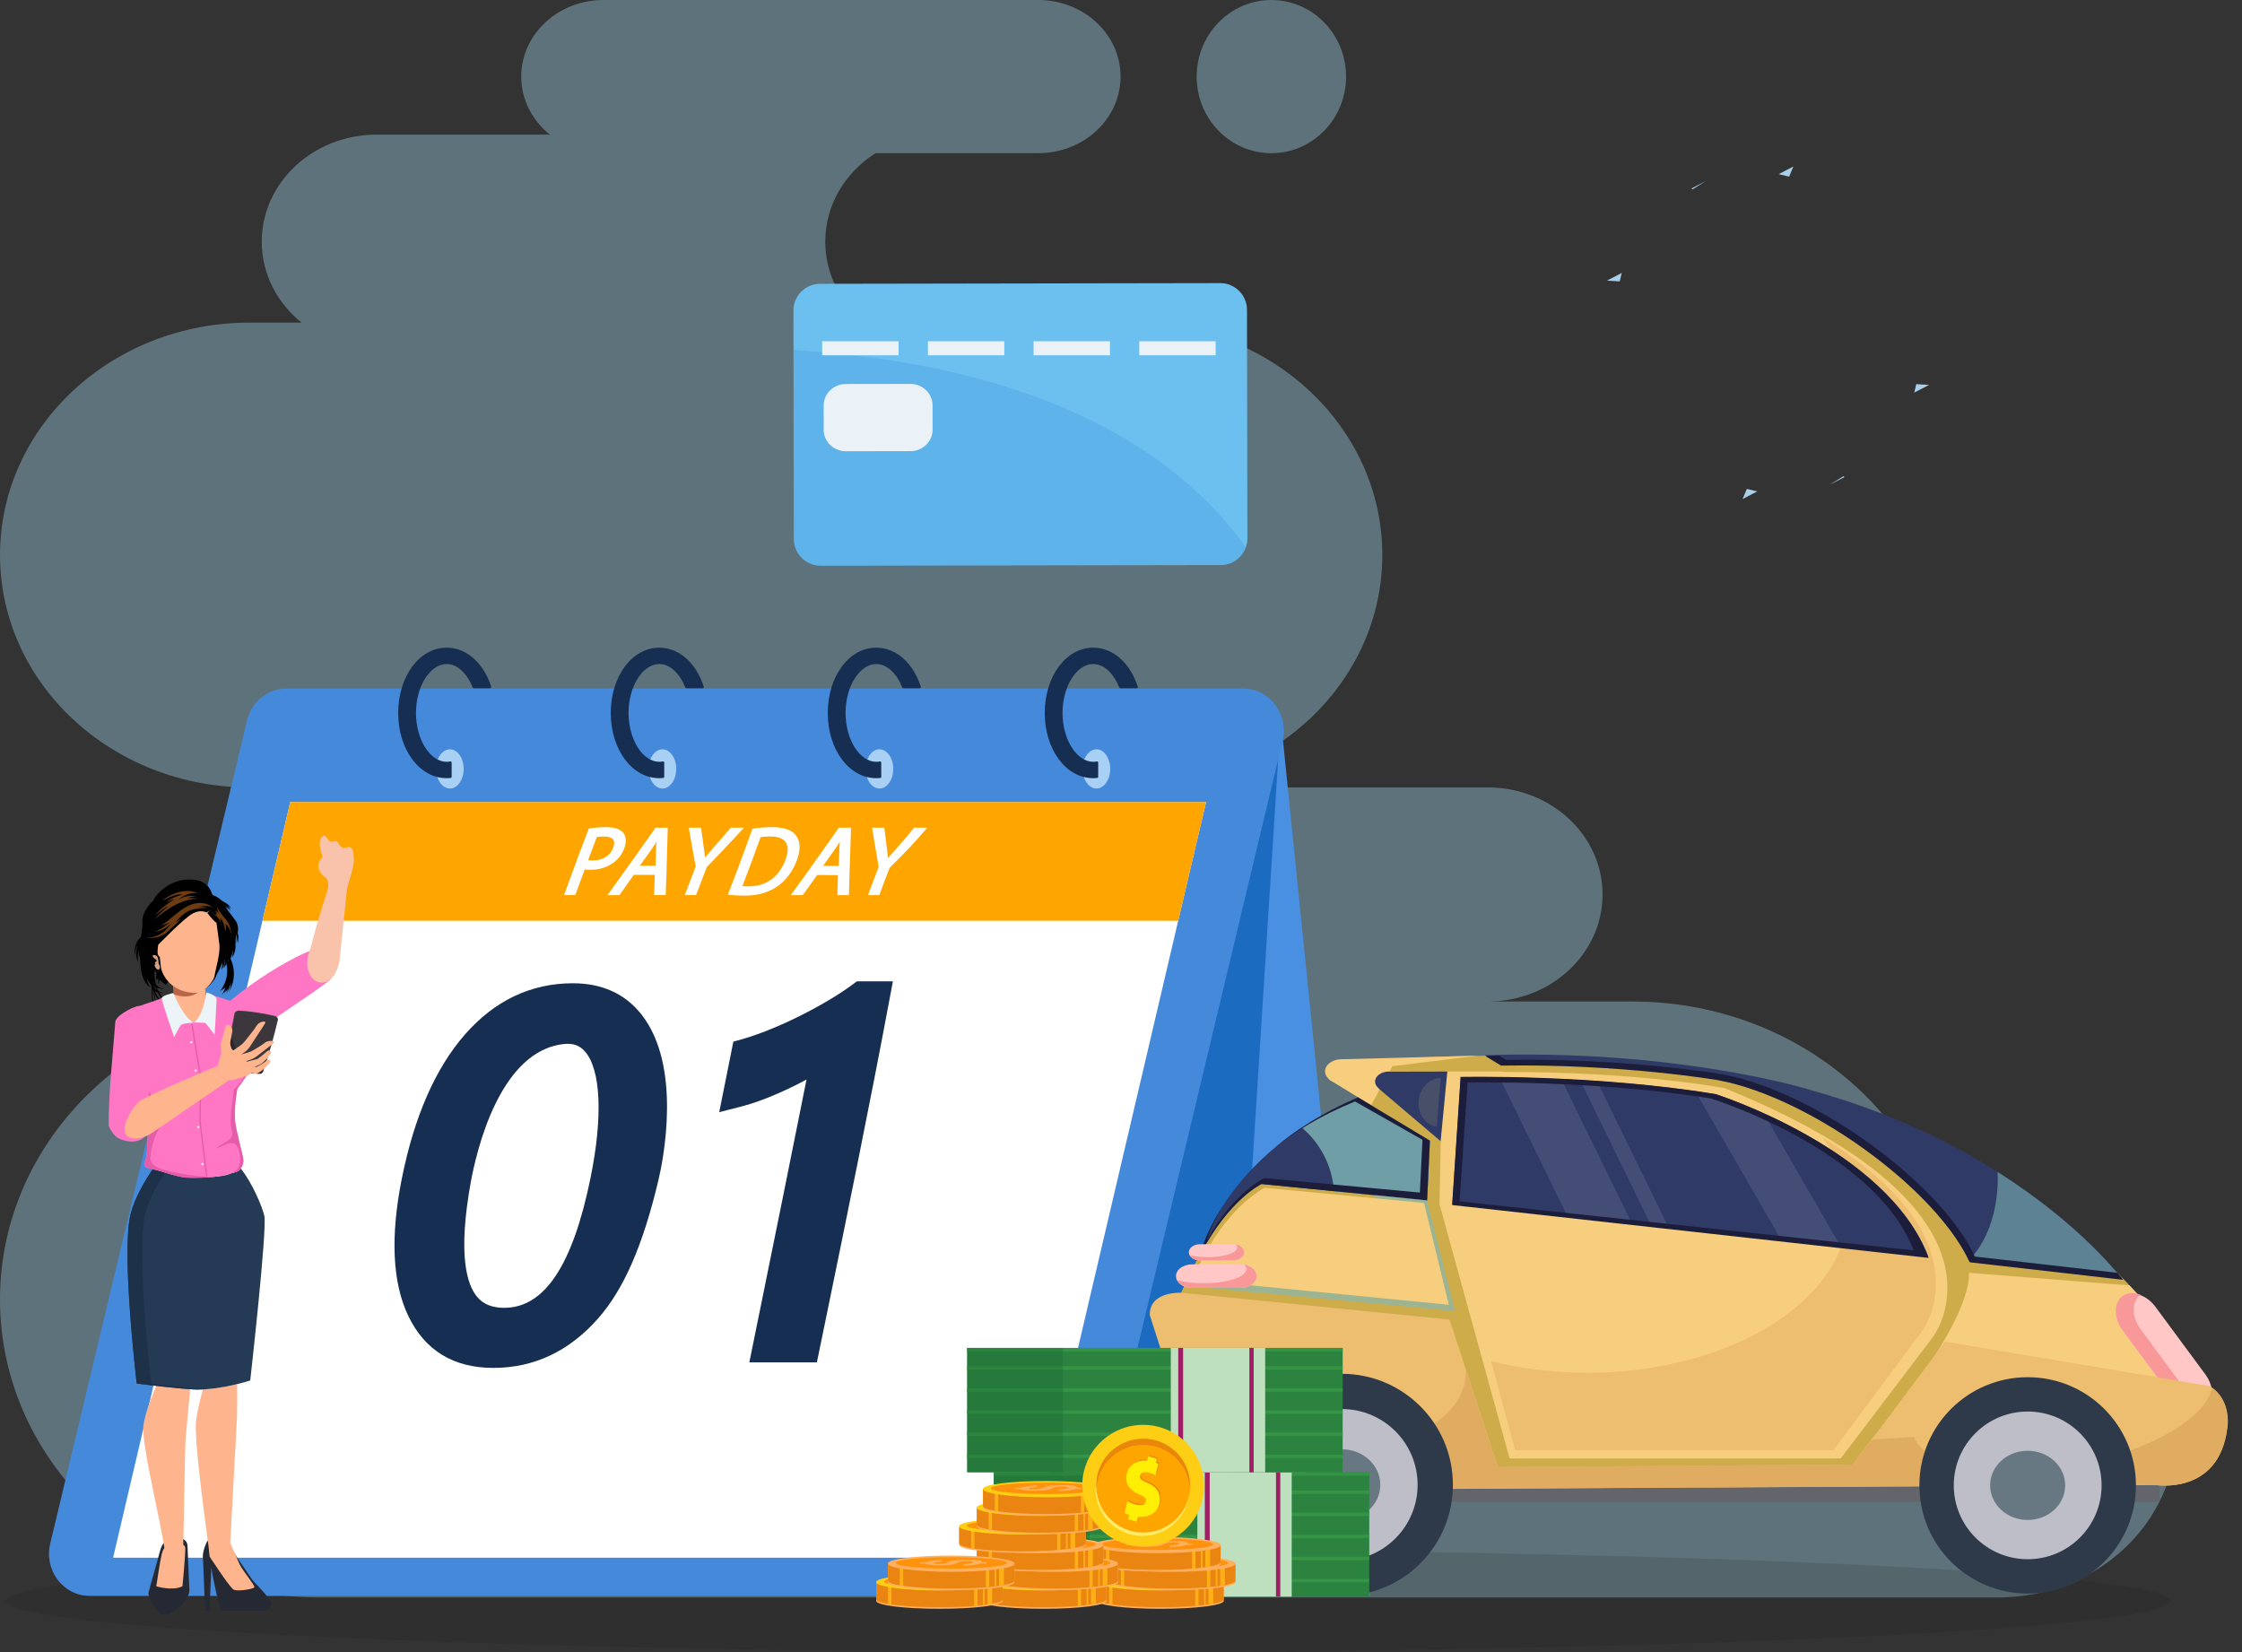 <svg width="133" height="98" viewBox="0 0 133 98" fill="none" xmlns="http://www.w3.org/2000/svg">
<rect x="0" y="0" width="133" height="98" fill="#333333" stroke="none"/>
<g opacity="0.35">
<path d="M0.001 32.923C0.001 25.309 6.627 19.137 14.8 19.137H17.887C16.443 17.973 15.528 16.254 15.528 14.336C15.528 10.829 18.58 7.986 22.345 7.986H32.62C31.581 7.153 30.92 5.921 30.92 4.543C30.92 2.034 33.103 0 35.797 0H61.596C64.29 0 66.474 2.034 66.474 4.543C66.474 7.052 64.29 9.086 61.596 9.086H51.937C50.138 10.23 48.957 12.153 48.957 14.335C48.957 16.253 49.872 17.973 51.316 19.136H67.203C75.376 19.136 82.002 25.308 82.002 32.922C82.002 40.536 75.376 46.708 67.203 46.708H88.25C92.014 46.708 95.067 49.552 95.067 53.058C95.067 56.565 92.015 59.408 88.25 59.408H96.826C106.195 59.408 113.973 65.736 115.517 74.053H118.52C124.362 74.053 129.098 78.465 129.098 83.907V84.905C129.098 90.347 124.362 94.759 118.52 94.759H96.826H25.827H18.975C8.496 94.759 0 86.846 0 77.084C0 67.322 8.495 59.409 18.975 59.409H52.192C48.427 59.409 45.375 56.566 45.375 53.059C45.375 49.552 48.427 46.709 52.192 46.709H14.8C6.627 46.709 0.001 40.537 0.001 32.923ZM75.42 9.087C72.973 9.087 70.989 7.053 70.989 4.544C70.989 2.035 72.972 0.001 75.42 0.001C77.867 0.001 79.851 2.035 79.851 4.544C79.851 7.053 77.868 9.087 75.42 9.087Z" fill="#ABE9FF"/>
</g>
<path opacity="0.15" d="M64.548 98C100.012 98 128.76 96.639 128.76 94.96C128.76 93.281 100.012 91.92 64.548 91.92C29.085 91.92 0.336 93.281 0.336 94.96C0.336 96.639 29.085 98 64.548 98Z" fill="#231F20"/>
<path d="M95.326 16.646L96.087 16.692L96.204 16.191L95.326 16.646Z" fill="#A9CEEA"/>
<path d="M105.512 10.331L106.39 9.875L106.135 10.477L105.512 10.331Z" fill="#A9CEEA"/>
<path d="M100.346 11.177L101.224 10.722L100.397 11.235L100.346 11.177Z" fill="#A9CEEA"/>
<path d="M103.371 29.604L104.249 29.148L103.626 29.003L103.371 29.604Z" fill="#A9CEEA"/>
<path d="M113.559 23.288L114.437 22.833L113.676 22.787L113.559 23.288Z" fill="#A9CEEA"/>
<path d="M108.537 28.757L109.415 28.302L109.364 28.244L108.537 28.757Z" fill="#A9CEEA"/>
<path d="M72.385 16.794L48.653 16.835C47.776 16.836 47.067 17.547 47.068 18.423L47.092 31.975C47.093 32.851 47.805 33.56 48.681 33.558L72.413 33.518C73.29 33.516 73.999 32.805 73.998 31.929L73.974 18.377C73.973 17.502 73.261 16.793 72.385 16.794Z" fill="#6CC0EF"/>
<path opacity="0.15" d="M73.911 32.461C73.696 33.072 73.086 33.517 72.357 33.519L48.74 33.559C47.832 33.56 47.094 32.877 47.093 32.031L47.074 20.754C50.168 21.046 66.1 21.622 73.911 32.461Z" fill="#126CD4"/>
<path d="M72.114 20.243H67.584V21.074H72.114V20.243Z" fill="#EBF2F7"/>
<path d="M65.845 20.244H61.315V21.075H65.845V20.244Z" fill="#EBF2F7"/>
<path d="M59.577 20.243H55.047V21.074H59.577V20.243Z" fill="#EBF2F7"/>
<path d="M53.306 20.244H48.775V21.075H53.306V20.244Z" fill="#EBF2F7"/>
<path d="M50.184 26.768L54.009 26.761C54.736 26.759 55.325 26.19 55.323 25.49L55.321 24.04C55.319 23.339 54.73 22.771 54.002 22.773L50.178 22.779C49.451 22.781 48.862 23.35 48.863 24.051L48.865 25.501C48.865 26.202 49.456 26.768 50.184 26.768Z" fill="#EBF2F7"/>
<path d="M75.978 42.626L81.269 94.665H62.647L75.978 42.626Z" fill="#498FE2"/>
<path d="M75.978 42.626L72.81 92.479L62.647 94.665L75.978 42.626Z" fill="#1B6BC1"/>
<path d="M81.269 94.665L72.81 92.479L62.647 94.665H81.269Z" fill="#0A569B"/>
<path d="M73.75 40.845H16.989C15.883 40.845 14.918 41.627 14.652 42.741L2.978 91.568C2.602 93.143 3.751 94.666 5.315 94.666H62.076C63.182 94.666 64.147 93.884 64.413 92.77L76.087 43.943C76.464 42.368 75.314 40.845 73.75 40.845Z" fill="#4589DB"/>
<path d="M17.221 47.577L6.709 92.403H61.032L71.544 47.577H17.221Z" fill="white"/>
<path d="M16.918 48.868H71.24L71.544 47.577H17.221L16.918 48.868Z" fill="#A8CFF4"/>
<path d="M65.861 45.611C65.861 46.253 65.494 46.775 65.043 46.775C64.591 46.775 64.225 46.253 64.225 45.611C64.225 44.968 64.591 44.447 65.043 44.447C65.494 44.447 65.861 44.968 65.861 45.611Z" fill="#A8CFF4"/>
<path d="M65.148 45.232C65.148 45.189 65.104 45.159 65.058 45.168C64.991 45.181 64.922 45.189 64.852 45.189C63.865 45.189 63.031 43.862 63.031 42.29C63.031 40.718 63.865 39.39 64.852 39.39C65.495 39.39 66.072 39.955 66.397 40.781C66.407 40.808 66.433 40.826 66.463 40.826H67.425C67.473 40.826 67.509 40.782 67.496 40.739C67.059 39.362 66.053 38.419 64.852 38.419C63.24 38.419 61.977 40.119 61.977 42.29C61.977 44.46 63.239 46.161 64.852 46.161C64.93 46.161 65.007 46.157 65.084 46.149C65.12 46.145 65.148 46.116 65.148 46.081V45.232Z" fill="#162E51"/>
<path d="M52.99 45.611C52.99 46.253 52.624 46.775 52.172 46.775C51.719 46.775 51.353 46.253 51.353 45.611C51.353 44.968 51.719 44.447 52.172 44.447C52.624 44.447 52.99 44.968 52.99 45.611Z" fill="#A8CFF4"/>
<path d="M52.277 45.232C52.277 45.189 52.233 45.159 52.187 45.168C52.12 45.181 52.051 45.189 51.981 45.189C50.994 45.189 50.16 43.862 50.16 42.29C50.16 40.718 50.994 39.39 51.981 39.39C52.624 39.39 53.201 39.955 53.526 40.781C53.536 40.808 53.562 40.826 53.592 40.826H54.554C54.602 40.826 54.638 40.782 54.624 40.739C54.188 39.362 53.182 38.419 51.981 38.419C50.369 38.419 49.105 40.119 49.105 42.29C49.105 44.46 50.368 46.161 51.981 46.161C52.059 46.161 52.136 46.157 52.213 46.149C52.249 46.145 52.277 46.116 52.277 46.081V45.232Z" fill="#162E51"/>
<path d="M40.117 45.611C40.117 46.253 39.751 46.775 39.299 46.775C38.846 46.775 38.48 46.253 38.48 45.611C38.48 44.968 38.846 44.447 39.299 44.447C39.75 44.447 40.117 44.968 40.117 45.611Z" fill="#A8CFF4"/>
<path d="M39.404 45.232C39.404 45.189 39.36 45.159 39.314 45.168C39.247 45.181 39.178 45.189 39.108 45.189C38.121 45.189 37.287 43.862 37.287 42.29C37.287 40.718 38.121 39.39 39.108 39.39C39.751 39.39 40.328 39.955 40.653 40.781C40.663 40.808 40.689 40.826 40.719 40.826H41.681C41.729 40.826 41.765 40.782 41.751 40.739C41.315 39.362 40.309 38.419 39.108 38.419C37.496 38.419 36.232 40.119 36.232 42.29C36.232 44.46 37.496 46.161 39.108 46.161C39.186 46.161 39.263 46.157 39.34 46.149C39.376 46.145 39.404 46.116 39.404 46.081V45.232Z" fill="#162E51"/>
<path d="M27.507 45.611C27.507 46.253 27.141 46.775 26.689 46.775C26.237 46.775 25.871 46.253 25.871 45.611C25.871 44.968 26.238 44.447 26.689 44.447C27.141 44.447 27.507 44.968 27.507 45.611Z" fill="#A8CFF4"/>
<path d="M26.793 45.232C26.793 45.189 26.748 45.159 26.703 45.168C26.635 45.181 26.567 45.189 26.497 45.189C25.51 45.189 24.676 43.862 24.676 42.29C24.676 40.718 25.51 39.39 26.497 39.39C27.14 39.39 27.716 39.955 28.041 40.781C28.052 40.808 28.078 40.826 28.108 40.826H29.07C29.118 40.826 29.154 40.782 29.14 40.739C28.704 39.362 27.698 38.419 26.497 38.419C24.885 38.419 23.621 40.119 23.621 42.29C23.621 44.46 24.884 46.161 26.497 46.161C26.575 46.161 26.652 46.157 26.728 46.149C26.765 46.145 26.793 46.116 26.793 46.081V45.232Z" fill="#162E51"/>
<path d="M15.57 54.617H69.893L71.544 47.577H17.221L15.57 54.617Z" fill="#FFA500"/>
<path d="M33.981 58.326C33.974 58.326 33.966 58.326 33.96 58.326C31.487 58.334 29.343 59.355 27.584 61.361C25.831 63.362 24.57 66.242 23.835 69.923C23.149 73.355 23.279 76.092 24.22 78.057C25.201 80.104 26.899 81.142 29.268 81.142C31.679 81.142 33.771 80.153 35.487 78.201C37.011 76.468 38.146 73.861 39.061 69.996C39.321 68.896 40.496 63.251 38.039 60.158C37.073 58.943 35.708 58.326 33.981 58.326ZM29.912 77.578C29.903 77.578 29.894 77.578 29.885 77.578C29.179 77.573 28.66 77.358 28.298 76.92C27.699 76.199 27.148 74.439 27.923 70.151C28.256 68.307 29.643 62.265 33.514 61.926C34.015 61.883 34.389 62.022 34.692 62.362C35.643 63.425 35.772 66.223 35.037 69.845C33.981 75.048 32.304 77.578 29.912 77.578ZM50.828 58.213L50.611 58.375C50.215 58.671 49.744 58.984 49.21 59.302C48.668 59.626 48.09 59.942 47.491 60.243C46.889 60.544 46.277 60.823 45.67 61.068C45.068 61.312 44.5 61.509 43.985 61.654L43.504 61.789L42.666 65.972L43.92 65.652C44.439 65.52 44.986 65.338 45.546 65.114C46.091 64.895 46.623 64.658 47.125 64.409C47.374 64.286 47.614 64.161 47.844 64.036C46.934 68.618 45.993 73.239 45.08 77.726L44.452 80.814L48.459 80.814L48.974 78.311C50.26 72.048 51.591 65.572 52.787 59.175L52.968 58.213H50.828Z" fill="#162E51"/>
<path d="M37.036 50.308C37.168 49.952 37.152 49.638 36.99 49.421C36.817 49.189 36.464 49.065 35.97 49.065C35.626 49.065 35.301 49.09 34.976 49.14L34.931 49.147L34.915 49.19C34.486 50.289 34.228 50.996 33.902 51.89C33.781 52.222 33.65 52.579 33.5 52.988L33.461 53.095H33.575H34.126L34.146 53.043C34.285 52.666 34.382 52.405 34.488 52.114L34.687 51.574C34.791 51.592 34.909 51.595 35.025 51.595C35.026 51.595 35.028 51.595 35.03 51.595C35.544 51.595 36.034 51.441 36.408 51.162C36.692 50.949 36.904 50.661 37.036 50.308ZM35.189 51.038C35.187 51.038 35.185 51.038 35.183 51.038C35.063 51.038 34.967 51.032 34.891 51.019C35.087 50.489 35.197 50.19 35.405 49.647C35.507 49.629 35.658 49.62 35.829 49.62C36.104 49.62 36.295 49.686 36.38 49.81C36.454 49.917 36.454 50.074 36.38 50.273C36.199 50.759 35.765 51.038 35.189 51.038ZM38.868 49.129C38.118 50.199 37.344 51.278 36.594 52.322L36.04 53.096H36.194H36.748L37.599 51.895L38.844 51.895C38.831 52.319 38.823 52.555 38.803 53.012L38.799 53.095H39.488L39.492 53.019C39.533 52.115 39.548 51.492 39.564 50.831C39.575 50.352 39.588 49.843 39.611 49.178L39.614 49.095H38.892L38.868 49.129ZM38.919 50.332L38.89 51.354L37.959 51.352C38.218 50.99 38.374 50.773 38.659 50.371C38.752 50.236 38.845 50.094 38.944 49.939C38.932 50.066 38.922 50.196 38.919 50.332ZM44.142 49.095L43.359 49.095L43.336 49.123C42.958 49.56 42.769 49.777 42.392 50.205L42.223 50.397C42.083 50.557 41.949 50.712 41.823 50.861C41.803 50.655 41.777 50.463 41.746 50.252C41.685 49.828 41.654 49.612 41.596 49.165L41.587 49.096H40.859L40.874 49.188C40.986 49.86 41.062 50.264 41.157 50.774C41.192 50.962 41.229 51.163 41.272 51.395C41.036 52.022 40.914 52.337 40.663 52.986L40.621 53.094H41.294L41.313 53.043C41.565 52.392 41.688 52.073 41.927 51.438C42.779 50.558 43.208 50.098 44.018 49.227L44.142 49.095ZM47.23 49.569C46.982 49.23 46.508 49.065 45.781 49.065C45.425 49.065 45.056 49.093 44.684 49.148L44.637 49.154L44.621 49.199C44.078 50.703 43.805 51.459 43.213 52.976L43.175 53.072L43.277 53.084C43.534 53.114 43.835 53.129 44.17 53.129C44.939 53.129 45.616 52.936 46.128 52.571C46.641 52.206 47.037 51.672 47.274 51.028C47.5 50.41 47.486 49.919 47.23 49.569ZM46.6 50.993C46.221 52.014 45.45 52.577 44.427 52.577C44.312 52.575 44.162 52.575 44.041 52.563C44.469 51.452 44.695 50.828 45.098 49.72L45.119 49.662C45.235 49.641 45.414 49.619 45.661 49.618C46.137 49.614 46.45 49.73 46.61 49.957C46.771 50.189 46.768 50.537 46.6 50.993ZM49.291 49.766C48.548 50.821 47.78 51.913 47.003 52.97L46.91 53.096H47.62L47.644 53.064C47.981 52.604 48.152 52.363 48.476 51.903L49.709 51.912C49.694 52.338 49.686 52.572 49.674 53.015L49.672 53.096H50.361L50.363 53.019C50.38 52.212 50.402 51.618 50.424 50.989C50.444 50.454 50.464 49.899 50.483 49.176L50.485 49.095L49.763 49.095L49.291 49.766ZM49.794 50.329C49.782 50.69 49.775 50.905 49.763 51.205L49.757 51.368L48.834 51.358C49.096 50.99 49.252 50.768 49.537 50.364C49.63 50.228 49.722 50.088 49.821 49.932C49.809 50.059 49.798 50.19 49.794 50.329ZM54.229 49.098L54.205 49.127C53.829 49.595 53.644 49.807 53.248 50.252C53.17 50.34 53.095 50.426 53.022 50.507C52.901 50.643 52.785 50.774 52.676 50.902C52.66 50.717 52.639 50.524 52.608 50.28L52.459 49.096L51.731 49.095L51.747 49.187C51.801 49.514 51.846 49.783 51.887 50.032C51.962 50.488 52.025 50.876 52.123 51.429L52.018 51.702C51.843 52.159 51.727 52.459 51.533 52.989L51.495 53.096H52.166L52.185 53.043C52.382 52.498 52.501 52.189 52.681 51.721L52.774 51.481C52.903 51.351 53.022 51.231 53.134 51.119C53.757 50.494 54.168 50.081 54.892 49.228L55.003 49.098L54.229 49.098Z" fill="white"/>
<path d="M81.34 65.525L81.938 62.851C90.661 62.307 97.247 62.798 101.917 63.529C101.917 63.515 101.916 63.506 101.916 63.506C102.75 63.638 103.561 63.793 104.355 63.962C105.475 64.188 106.445 64.418 107.268 64.639C107.522 64.706 107.768 64.777 108.014 64.847C108.085 64.868 108.16 64.89 108.229 64.91C109.984 65.429 111.562 66.058 112.964 66.755C125.57 72.379 130.836 82.168 130.836 82.168C130.836 82.168 131.202 85.224 127.612 87.953L72.198 87.98L69.455 78.28C69.455 78.281 72.664 67.981 81.34 65.525Z" fill="#CEAC4A"/>
<path d="M109.909 86.875L111.013 85.398C117.3 78.025 116.794 75.501 116.794 75.501L126.326 76.248C129.428 79.552 130.836 82.169 130.836 82.169C130.836 82.169 131.201 85.225 127.612 87.954L109.846 87.963L109.909 86.875Z" fill="#F7CD7E"/>
<path d="M88.243 62.631L88.134 62.627L88.076 62.592C99.544 62.225 107.29 64.624 107.29 64.624C119.482 67.978 125.205 74.964 125.843 75.785C125.884 75.836 125.905 75.865 125.905 75.865L116.82 74.83C115.99 73.004 114.02 70.739 111.234 68.614C108.034 66.174 104.544 64.518 101.935 64.039L101.938 64.034C101.938 64.034 96.173 63.046 89.013 63.161L88.133 62.628L88.243 62.631Z" fill="#2F3A66"/>
<path d="M89.012 63.135H89.019L89.026 63.139L89.012 63.135Z" fill="#27280D"/>
<path d="M101.936 64.031C101.939 64.031 101.943 64.031 101.947 64.033L101.941 64.043L101.936 64.031Z" fill="#27280D"/>
<path d="M78.606 63.549C78.606 63.944 79.042 64.264 79.578 64.264C80.115 64.264 80.551 63.944 80.551 63.549C80.551 63.153 80.115 62.834 79.578 62.834C79.042 62.834 78.606 63.153 78.606 63.549Z" fill="#F7CD7E"/>
<path d="M87.671 62.62L79.576 62.834L78.828 64.029L81.338 65.565L82.602 63.244L87.671 62.62Z" fill="#F7CD7E"/>
<path d="M81.623 64.149C81.623 63.822 81.984 63.557 82.428 63.557C82.45 63.557 82.471 63.56 82.493 63.562L82.494 63.561H89.15L89.129 63.586C97.246 63.566 102.315 64.549 102.315 64.549C120.347 71.874 114.681 79.289 114.681 79.289L109.196 86.515H89.551L85.394 71.434L85.468 67.691L81.83 64.558L81.836 64.547C81.705 64.441 81.623 64.302 81.623 64.149Z" fill="#F7CD7E"/>
<path d="M81.572 64.157C81.572 63.829 81.939 63.562 82.39 63.562C82.412 63.562 82.433 63.566 82.456 63.568L85.859 63.56L85.461 67.695L81.781 64.566L81.787 64.556C81.655 64.45 81.572 64.311 81.572 64.157ZM84.827 67.668L84.66 71.206L74.837 70.235C74.837 70.235 72.943 71.105 71.197 74.406C71.197 74.406 72.532 68.544 80.559 65.097L84.827 67.668Z" fill="#2F3A66"/>
<path opacity="0.5" d="M118.511 69.917C118.511 69.782 118.505 69.65 118.499 69.517C123.544 72.709 125.854 75.841 125.854 75.841L116.769 74.806C116.767 74.799 116.764 74.792 116.76 74.785C117.809 73.78 118.511 71.978 118.511 69.917Z" fill="#8BCAC3"/>
<path d="M94.168 81.43C102.717 81.43 109.648 77.073 109.648 71.698C109.648 70.191 109.103 68.765 108.13 67.492C118.063 73.565 114.029 78.949 114.029 78.949L108.76 86.025H89.883L88.455 80.742C90.223 81.184 92.149 81.43 94.168 81.43Z" fill="#EDBD70"/>
<path d="M114.376 74.513L86.158 71.413L86.657 63.903C86.657 63.903 94.568 63.732 101.765 64.91C101.765 64.91 111.929 68.108 114.376 74.513Z" fill="#2F3A66"/>
<path d="M88.111 62.641L88.169 62.675L89.049 63.21C96.209 63.093 101.973 64.083 101.973 64.083L101.971 64.087C101.973 64.087 101.974 64.088 101.977 64.088L101.973 64.08C101.976 64.081 101.979 64.081 101.982 64.082L101.979 64.089C104.586 64.57 108.072 66.225 111.269 68.663C114.056 70.787 116.026 73.053 116.856 74.879L125.941 75.915C125.941 75.915 125.919 75.886 125.879 75.835C125.825 75.766 125.733 75.651 125.608 75.502L117.15 74.537C116.32 72.711 114.35 70.446 111.564 68.322C108.366 65.883 104.88 64.228 102.273 63.747L102.271 63.749L102.271 63.747C102.269 63.746 102.268 63.746 102.265 63.746L102.268 63.741C102.268 63.741 96.504 62.752 89.344 62.868L88.936 62.621C88.662 62.626 88.389 62.632 88.111 62.641ZM89.049 63.184H89.057L89.063 63.188L89.049 63.184Z" fill="#1B1D3A"/>
<path opacity="0.7" d="M77.231 66.893C78.188 66.257 79.293 65.649 80.566 65.103L84.833 67.675L84.668 71.213L79.132 70.666C79.034 69.153 78.32 67.811 77.231 66.893Z" fill="#8BCAC3"/>
<path d="M72.501 71.592C71.798 72.759 71.601 73.571 71.601 73.571C73.238 70.652 75.016 69.882 75.016 69.882L84.23 70.741L84.385 67.612L80.382 65.338C78.337 66.167 76.757 67.152 75.537 68.149C76.817 67.064 78.457 65.995 80.559 65.094L84.826 67.665L84.66 71.203L74.837 70.231C74.837 70.231 72.942 71.103 71.197 74.401C71.197 74.402 71.471 73.212 72.501 71.592Z" fill="#1B1D3A"/>
<path d="M126.781 77.165C126.781 77.165 123.479 77.421 120.469 80.354L130.415 82.114C130.415 82.115 128.139 78.521 126.781 77.165Z" fill="#F7CD7E"/>
<path d="M125.929 76.921C125.395 77.315 125.396 78.221 125.932 78.945L128.89 82.95C129.426 83.674 130.293 83.942 130.827 83.548C131.361 83.154 131.359 82.249 130.824 81.523L127.865 77.519C127.33 76.795 126.463 76.527 125.929 76.921Z" fill="#FFC7C6"/>
<path d="M125.911 76.884C126.205 76.667 126.599 76.657 126.983 76.806C126.98 76.808 126.978 76.808 126.975 76.811C126.441 77.205 126.443 78.112 126.978 78.835L129.937 82.84C130.178 83.167 130.487 83.393 130.802 83.516C130.267 83.901 129.406 83.635 128.873 82.914L125.914 78.909C125.379 78.185 125.378 77.278 125.911 76.884Z" fill="#F99898"/>
<path d="M128.103 88.127H75.695V89.081H128.103V88.127Z" fill="#63656A"/>
<path d="M131.085 82.224L115.378 79.584L109.926 86.88L88.851 87.027L85.992 78.276L70.103 76.686C70.103 76.686 68.183 76.559 68.207 78.007L71.531 88.396L127.893 88.091C127.893 88.091 131.633 88.713 132.131 84.717C132.132 84.718 132.431 83.031 131.085 82.224Z" fill="#EDBD70"/>
<path opacity="0.5" d="M85.467 63.956L85.23 66.837C84.571 66.735 84.093 66.069 84.156 65.298C84.22 64.528 84.8 63.948 85.467 63.956Z" fill="#63656A"/>
<path d="M74.91 84.339V84.309C75.528 84.588 76.187 84.833 76.88 85.03C81.558 86.36 86.017 85.102 86.838 82.219C86.923 81.921 86.963 81.619 86.967 81.312L88.832 87.021L109.907 86.875L111.011 85.398L113.548 85.241C114.204 87.054 118.325 87.818 123.027 86.947C127.428 86.13 130.839 84.158 131.226 82.329C132.382 83.169 132.112 84.711 132.112 84.711C131.613 88.708 127.874 88.085 127.874 88.085L71.512 88.391L70.215 84.339H74.91Z" fill="#E0AC61"/>
<path opacity="0.5" d="M84.657 71.203L86.318 77.77L70.371 76.284C70.371 76.284 81.541 76.761 81.589 70.895L84.657 71.203Z" fill="#6DBDDB"/>
<path d="M84.478 71.358L85.946 77.397L70.752 75.906C70.752 75.906 72.147 72.117 75.01 70.455L84.478 71.358Z" fill="#F7CD7E"/>
<path d="M69.762 75.698C69.762 76.082 70.185 76.395 70.709 76.395H73.601C74.123 76.395 74.547 76.082 74.547 75.698C74.547 75.313 74.123 75.001 73.601 75.001H70.709C70.186 75.001 69.762 75.313 69.762 75.698Z" fill="#FFC7C6"/>
<path d="M71.397 76.12C72.801 76.12 73.939 75.746 73.939 75.285C73.939 75.192 73.89 75.102 73.803 75.018C74.228 75.087 74.546 75.366 74.546 75.699C74.546 76.083 74.123 76.396 73.6 76.396H70.708C70.3 76.396 69.956 76.205 69.822 75.939C70.255 76.052 70.801 76.12 71.397 76.12Z" fill="#F99898"/>
<path d="M70.525 74.285C70.525 74.549 70.817 74.763 71.174 74.763H73.157C73.516 74.763 73.807 74.549 73.807 74.285C73.807 74.021 73.516 73.807 73.157 73.807H71.174C70.817 73.807 70.525 74.021 70.525 74.285Z" fill="#FFC7C6"/>
<path d="M71.647 74.574C72.61 74.574 73.39 74.319 73.39 74.003C73.39 73.938 73.357 73.876 73.297 73.819C73.589 73.867 73.807 74.056 73.807 74.285C73.807 74.549 73.517 74.763 73.157 74.763H71.175C70.896 74.763 70.66 74.633 70.568 74.451C70.865 74.528 71.239 74.574 71.647 74.574Z" fill="#F99898"/>
<path opacity="0.1" d="M96.811 72.583L92.991 72.163L88.949 63.902C89.939 63.915 91.196 63.944 92.617 64.01L96.811 72.583ZM105.67 73.557L100.568 64.728C100.968 64.785 101.367 64.846 101.764 64.911C101.764 64.911 102.959 65.286 104.627 66.038L109.196 73.944L105.67 73.557ZM98.989 72.822L97.957 72.709L93.731 64.069C94.06 64.087 94.396 64.109 94.738 64.132L98.989 72.822Z" fill="white"/>
<path d="M86.144 71.481L114.411 74.618C111.961 68.136 101.778 64.9 101.778 64.9C94.569 63.708 86.644 63.88 86.644 63.88L86.144 71.481ZM113.529 74.172L86.585 71.264L87.061 64.214C87.061 64.214 94.616 64.054 101.488 65.159C101.488 65.159 111.193 68.16 113.529 74.172Z" fill="#1B1D3A"/>
<path d="M113.863 88.109C113.863 91.654 116.738 94.526 120.286 94.526C123.833 94.526 126.708 91.653 126.708 88.109C126.708 84.565 123.833 81.694 120.286 81.694C116.738 81.693 113.863 84.565 113.863 88.109Z" fill="#2E394A"/>
<path d="M115.902 88.11C115.902 90.529 117.866 92.491 120.287 92.491C122.708 92.491 124.671 90.53 124.671 88.11C124.671 85.69 122.707 83.73 120.287 83.73C117.866 83.73 115.902 85.69 115.902 88.11Z" fill="#BDBEC7"/>
<path d="M118.059 88.109C118.059 89.243 119.056 90.163 120.285 90.163C121.515 90.163 122.511 89.244 122.511 88.109C122.511 86.976 121.514 86.057 120.285 86.057C119.056 86.056 118.059 86.976 118.059 88.109Z" fill="#687883"/>
<path d="M73.004 88.079C73.004 91.716 75.955 94.665 79.596 94.665C83.237 94.665 86.189 91.716 86.189 88.079C86.189 84.441 83.237 81.492 79.596 81.492C75.955 81.492 73.004 84.441 73.004 88.079Z" fill="#2E394A"/>
<path d="M75.096 88.079C75.096 90.562 77.111 92.575 79.596 92.575C82.081 92.575 84.096 90.561 84.096 88.079C84.096 85.595 82.081 83.582 79.596 83.582C77.111 83.582 75.096 85.595 75.096 88.079Z" fill="#BDBEC7"/>
<path d="M77.312 88.078C77.312 89.243 78.336 90.186 79.598 90.186C80.86 90.186 81.883 89.242 81.883 88.078C81.883 86.915 80.86 85.97 79.598 85.97C78.336 85.97 77.312 86.915 77.312 88.078Z" fill="#687883"/>
<path d="M58.948 94.712H81.227V87.331H58.948V94.712Z" fill="#2C8340"/>
<path d="M58.948 93.862H81.227V93.659H58.948V93.862Z" fill="#359445"/>
<path d="M58.948 92.552H81.227V92.349H58.948V92.552Z" fill="#359445"/>
<path d="M58.948 91.242H81.227V91.039H58.948V91.242Z" fill="#359445"/>
<path d="M58.948 89.932H81.227V89.728H58.948V89.932Z" fill="#359445"/>
<path d="M58.948 88.622H81.227V88.418H58.948V88.622Z" fill="#359445"/>
<path d="M58.948 87.534H81.227V87.331H58.948V87.534Z" fill="#359445"/>
<path opacity="0.34" d="M58.947 94.712H64.631V87.331H58.947V94.712Z" fill="#1A6734"/>
<path d="M71.029 94.712H76.627V87.331H71.029V94.712Z" fill="#BFE0BE"/>
<path d="M75.694 94.712H75.949V87.331H75.694V94.712Z" fill="#9E1F63"/>
<path d="M71.473 94.712H71.762V87.331H71.473V94.712Z" fill="#9E1F63"/>
<path d="M57.372 87.338H79.65V79.957H57.372V87.338Z" fill="#2C8340"/>
<path d="M57.372 86.489H79.65V86.285H57.372V86.489Z" fill="#359445"/>
<path d="M57.372 85.178H79.65V84.975H57.372V85.178Z" fill="#359445"/>
<path d="M57.372 83.868H79.65V83.665H57.372V83.868Z" fill="#359445"/>
<path d="M57.372 82.558H79.65V82.355H57.372V82.558Z" fill="#359445"/>
<path d="M57.372 81.248H79.65V81.045H57.372V81.248Z" fill="#359445"/>
<path d="M57.372 80.16H79.65V79.957H57.372V80.16Z" fill="#359445"/>
<path opacity="0.34" d="M57.371 87.338H63.055V79.957H57.371V87.338Z" fill="#1A6734"/>
<path d="M69.454 87.338H75.053V79.957H69.454V87.338Z" fill="#BFE0BE"/>
<path d="M74.116 87.338H74.371V79.957H74.116V87.338Z" fill="#9E1F63"/>
<path d="M69.895 87.338H70.184V79.957H69.895V87.338Z" fill="#9E1F63"/>
<path d="M65.09 94.934C65.09 94.579 65.09 94.298 65.09 93.941C66.149 94.101 67.421 94.224 68.863 94.223C70.287 94.222 71.545 94.1 72.594 93.941C72.594 94.3 72.594 94.579 72.594 94.935C72.597 94.944 72.598 94.951 72.598 94.959C72.598 95.226 70.92 95.432 68.846 95.432C66.773 95.432 65.09 95.228 65.09 94.962C65.09 94.953 65.089 94.944 65.09 94.934Z" fill="#FFAF5D"/>
<path d="M65.09 94.842C65.09 94.487 65.09 94.206 65.09 93.849C66.149 94.009 67.421 94.132 68.863 94.131C70.287 94.13 71.545 94.008 72.594 93.849C72.594 94.208 72.594 94.487 72.594 94.843C72.597 94.852 72.598 94.859 72.598 94.867C72.598 95.134 70.92 95.34 68.846 95.34C66.773 95.34 65.09 95.136 65.09 94.869C65.09 94.861 65.089 94.852 65.09 94.842Z" fill="#EB8511"/>
<path d="M71.691 95.177V93.976C71.785 93.963 71.879 93.95 71.971 93.936V95.132C71.885 95.148 71.791 95.163 71.691 95.177ZM70.903 95.263V94.068C70.969 94.061 71.034 94.054 71.099 94.047V95.246C71.035 95.252 70.97 95.258 70.903 95.263ZM65.993 95.177C65.924 95.168 65.859 95.157 65.797 95.146V93.972H65.993V95.177ZM71.427 95.212V94.009C71.458 94.006 71.49 94.002 71.521 93.997V95.2C71.49 95.204 71.459 95.208 71.427 95.212Z" fill="#FFB017"/>
<path d="M65.086 93.851C65.086 93.584 66.776 93.379 68.85 93.379C70.923 93.379 72.604 93.595 72.604 93.862C72.604 94.129 70.923 94.345 68.85 94.345C66.776 94.345 65.086 94.118 65.086 93.851Z" fill="#FDCE14"/>
<path d="M65.555 93.816C65.555 93.628 67.033 93.475 68.856 93.475C70.68 93.475 72.158 93.628 72.158 93.816C72.158 94.003 70.68 94.156 68.856 94.156C67.034 94.155 65.555 94.003 65.555 93.816Z" fill="#FE920C"/>
<path d="M67.812 93.822C67.827 93.772 68.053 93.753 68.256 93.744C68.267 93.703 68.267 93.676 68.296 93.638C67.902 93.644 67.503 93.701 67.349 93.773H67.033L66.963 93.852H67.29C67.338 93.922 67.675 93.959 68.183 93.959C68.622 93.959 68.976 93.934 69.221 93.812C69.375 93.736 69.5 93.713 69.768 93.708C70.009 93.704 70.15 93.722 70.133 93.776C70.116 93.831 69.959 93.866 69.625 93.878C69.608 93.917 69.598 93.937 69.563 93.976C70.024 93.969 70.402 93.929 70.572 93.855H70.895L70.965 93.775H70.666C70.703 93.647 70.331 93.622 69.731 93.625C69.265 93.627 68.878 93.66 68.616 93.784C68.472 93.853 68.375 93.87 68.146 93.873C67.915 93.875 67.803 93.855 67.812 93.822Z" fill="#FEB05B"/>
<path d="M65.786 93.828C65.786 93.473 65.786 93.192 65.786 92.835C66.844 92.995 68.117 93.118 69.558 93.117C70.982 93.116 72.24 92.994 73.289 92.835C73.289 93.193 73.289 93.472 73.289 93.829C73.292 93.837 73.293 93.845 73.293 93.853C73.293 94.12 71.615 94.326 69.542 94.326C67.468 94.326 65.786 94.121 65.786 93.855C65.785 93.846 65.785 93.838 65.786 93.828Z" fill="#FFAF5D"/>
<path d="M65.786 93.736C65.786 93.381 65.786 93.1 65.786 92.743C66.844 92.903 68.117 93.026 69.558 93.025C70.982 93.024 72.24 92.902 73.289 92.743C73.289 93.101 73.289 93.38 73.289 93.737C73.292 93.745 73.293 93.753 73.293 93.761C73.293 94.028 71.615 94.234 69.542 94.234C67.468 94.234 65.786 94.029 65.786 93.763C65.785 93.754 65.785 93.746 65.786 93.736Z" fill="#EB8511"/>
<path d="M72.385 94.072V92.87C72.48 92.858 72.573 92.844 72.665 92.831V94.027C72.58 94.042 72.486 94.057 72.385 94.072ZM71.598 94.158V92.962C71.664 92.956 71.729 92.949 71.794 92.942V94.141C71.73 94.147 71.665 94.153 71.598 94.158ZM66.688 94.072C66.619 94.062 66.554 94.051 66.492 94.04V92.866H66.688V94.072ZM72.122 94.107V92.904C72.153 92.9 72.185 92.896 72.216 92.892V94.095C72.186 94.099 72.154 94.103 72.122 94.107Z" fill="#FFB017"/>
<path d="M65.777 92.746C65.777 92.479 67.468 92.274 69.541 92.274C71.614 92.274 73.296 92.49 73.296 92.757C73.296 93.024 71.614 93.24 69.541 93.24C67.468 93.239 65.777 93.013 65.777 92.746Z" fill="#FFAF5D"/>
<path d="M69.548 93.05C71.371 93.05 72.85 92.898 72.85 92.71C72.85 92.522 71.371 92.369 69.548 92.369C67.724 92.369 66.246 92.522 66.246 92.71C66.246 92.898 67.724 93.05 69.548 93.05Z" fill="#FE920C"/>
<path d="M68.504 92.716C68.518 92.667 68.744 92.648 68.948 92.639C68.958 92.597 68.958 92.571 68.987 92.532C68.593 92.538 68.194 92.595 68.04 92.668H67.725L67.654 92.747H67.981C68.029 92.817 68.367 92.854 68.874 92.854C69.314 92.854 69.668 92.829 69.913 92.707C70.067 92.63 70.192 92.607 70.46 92.603C70.701 92.598 70.842 92.616 70.824 92.671C70.807 92.725 70.65 92.761 70.317 92.772C70.3 92.812 70.289 92.832 70.255 92.871C70.715 92.864 71.093 92.824 71.263 92.749H71.586L71.657 92.67H71.357C71.394 92.542 71.022 92.517 70.422 92.52C69.957 92.522 69.569 92.555 69.308 92.679C69.163 92.748 69.066 92.765 68.838 92.767C68.606 92.769 68.494 92.75 68.504 92.716Z" fill="#FEB05B"/>
<path d="M64.907 92.722C64.907 92.368 64.907 92.087 64.907 91.73C65.965 91.89 67.238 92.013 68.679 92.012C70.103 92.01 71.361 91.888 72.41 91.73C72.41 92.088 72.41 92.367 72.41 92.724C72.413 92.732 72.415 92.74 72.415 92.748C72.415 93.015 70.736 93.221 68.663 93.221C66.59 93.221 64.907 93.016 64.907 92.75C64.906 92.741 64.906 92.732 64.907 92.722Z" fill="#FFAF5D"/>
<path d="M64.907 92.63C64.907 92.276 64.907 91.995 64.907 91.638C65.965 91.798 67.238 91.921 68.679 91.92C70.103 91.918 71.361 91.796 72.41 91.638C72.41 91.996 72.41 92.275 72.41 92.632C72.413 92.64 72.415 92.647 72.415 92.656C72.415 92.923 70.736 93.128 68.663 93.128C66.59 93.128 64.907 92.924 64.907 92.658C64.906 92.649 64.906 92.64 64.907 92.63Z" fill="#EB8511"/>
<path d="M71.507 92.966V91.764C71.601 91.752 71.694 91.738 71.786 91.725V92.921C71.701 92.936 71.608 92.952 71.507 92.966ZM70.719 93.053V91.857C70.785 91.85 70.85 91.844 70.915 91.837V93.036C70.852 93.042 70.786 93.047 70.719 93.053ZM65.809 92.966C65.74 92.957 65.675 92.946 65.613 92.935V91.761H65.809V92.966ZM71.243 93.001V91.799C71.274 91.795 71.306 91.791 71.337 91.787V92.99C71.307 92.993 71.275 92.998 71.243 93.001Z" fill="#FFB017"/>
<path d="M64.898 91.64C64.898 91.373 66.589 91.168 68.662 91.168C70.736 91.168 72.417 91.385 72.417 91.652C72.417 91.919 70.736 92.135 68.662 92.135C66.589 92.134 64.898 91.907 64.898 91.64Z" fill="#FFAF5D"/>
<path d="M65.367 91.604C65.367 91.416 66.846 91.264 68.669 91.264C70.492 91.264 71.971 91.416 71.971 91.604C71.971 91.792 70.492 91.945 68.669 91.945C66.846 91.945 65.367 91.792 65.367 91.604Z" fill="#FE920C"/>
<path d="M67.625 91.611C67.639 91.562 67.865 91.542 68.069 91.533C68.079 91.492 68.079 91.465 68.109 91.427C67.714 91.433 67.315 91.49 67.162 91.563H66.846L66.775 91.642H67.103C67.15 91.711 67.488 91.749 67.996 91.749C68.435 91.749 68.789 91.723 69.034 91.602C69.188 91.525 69.312 91.502 69.581 91.498C69.822 91.493 69.963 91.511 69.945 91.566C69.928 91.62 69.771 91.655 69.438 91.667C69.421 91.707 69.41 91.726 69.376 91.765C69.836 91.759 70.214 91.719 70.384 91.644H70.707L70.778 91.565H70.478C70.515 91.437 70.143 91.412 69.543 91.415C69.078 91.417 68.69 91.45 68.429 91.574C68.284 91.643 68.187 91.66 67.959 91.662C67.728 91.664 67.615 91.645 67.625 91.611Z" fill="#FEB05B"/>
<path d="M58.127 94.934C58.127 94.579 58.127 94.298 58.127 93.941C59.186 94.101 60.458 94.224 61.9 94.223C63.324 94.222 64.582 94.1 65.631 93.941C65.631 94.299 65.631 94.578 65.631 94.935C65.634 94.943 65.635 94.951 65.635 94.959C65.635 95.226 63.957 95.432 61.884 95.432C59.81 95.432 58.127 95.228 58.127 94.961C58.127 94.952 58.127 94.943 58.127 94.934Z" fill="#FFAF5D"/>
<path d="M58.127 94.841C58.127 94.487 58.127 94.206 58.127 93.849C59.186 94.009 60.458 94.132 61.9 94.131C63.324 94.13 64.582 94.008 65.631 93.849C65.631 94.207 65.631 94.486 65.631 94.843C65.634 94.851 65.635 94.859 65.635 94.867C65.635 95.134 63.957 95.34 61.884 95.34C59.81 95.34 58.127 95.135 58.127 94.869C58.127 94.86 58.127 94.851 58.127 94.841Z" fill="#EB8511"/>
<path d="M64.723 95.177V93.976C64.818 93.963 64.911 93.95 65.003 93.936V95.132C64.918 95.148 64.824 95.163 64.723 95.177ZM63.936 95.263V94.068C64.002 94.061 64.067 94.054 64.132 94.047V95.246C64.068 95.252 64.002 95.258 63.936 95.263ZM59.026 95.177C58.957 95.168 58.892 95.157 58.83 95.146V93.972H59.026V95.177ZM64.46 95.212V94.009C64.491 94.006 64.523 94.002 64.554 93.997V95.2C64.523 95.204 64.492 95.208 64.46 95.212Z" fill="#FFB017"/>
<path d="M58.117 93.851C58.117 93.584 59.807 93.379 61.881 93.379C63.954 93.379 65.635 93.595 65.635 93.862C65.635 94.129 63.954 94.345 61.881 94.345C59.807 94.345 58.117 94.118 58.117 93.851Z" fill="#FDCE14"/>
<path d="M58.586 93.816C58.586 93.628 60.064 93.475 61.888 93.475C63.711 93.475 65.189 93.628 65.189 93.816C65.189 94.003 63.711 94.156 61.888 94.156C60.064 94.155 58.586 94.003 58.586 93.816Z" fill="#FE920C"/>
<path d="M60.844 93.821C60.858 93.772 61.084 93.753 61.288 93.744C61.298 93.703 61.298 93.676 61.327 93.637C60.933 93.643 60.534 93.7 60.38 93.773H60.065L59.994 93.852H60.321C60.369 93.922 60.707 93.959 61.214 93.959C61.654 93.959 62.008 93.934 62.252 93.812C62.407 93.735 62.532 93.712 62.8 93.708C63.041 93.703 63.181 93.721 63.164 93.776C63.147 93.83 62.99 93.865 62.657 93.877C62.639 93.917 62.629 93.937 62.594 93.975C63.055 93.969 63.433 93.929 63.603 93.854H63.926L63.997 93.775H63.697C63.734 93.647 63.362 93.622 62.762 93.625C62.297 93.627 61.909 93.66 61.648 93.784C61.503 93.853 61.406 93.87 61.178 93.872C60.946 93.874 60.834 93.855 60.844 93.821Z" fill="#FEB05B"/>
<path d="M58.815 93.827C58.815 93.473 58.815 93.192 58.815 92.835C59.873 92.995 61.146 93.118 62.587 93.117C64.011 93.115 65.269 92.993 66.318 92.835C66.318 93.193 66.318 93.472 66.318 93.829C66.321 93.837 66.323 93.845 66.323 93.853C66.323 94.12 64.644 94.325 62.571 94.325C60.498 94.325 58.815 94.121 58.815 93.855C58.815 93.846 58.814 93.838 58.815 93.827Z" fill="#FFAF5D"/>
<path d="M58.815 93.735C58.815 93.381 58.815 93.1 58.815 92.743C59.873 92.903 61.146 93.026 62.587 93.025C64.011 93.023 65.269 92.901 66.318 92.743C66.318 93.101 66.318 93.38 66.318 93.737C66.321 93.745 66.323 93.752 66.323 93.761C66.323 94.028 64.644 94.233 62.571 94.233C60.498 94.233 58.815 94.029 58.815 93.763C58.815 93.754 58.814 93.746 58.815 93.735Z" fill="#EB8511"/>
<path d="M65.413 94.072V92.87C65.508 92.858 65.601 92.844 65.693 92.831V94.026C65.607 94.042 65.514 94.057 65.413 94.072ZM64.625 94.158V92.962C64.691 92.956 64.756 92.949 64.821 92.942V94.141C64.758 94.147 64.693 94.153 64.625 94.158ZM59.716 94.071C59.647 94.061 59.582 94.051 59.52 94.04V92.866H59.716V94.071ZM65.149 94.106V92.904C65.181 92.9 65.212 92.896 65.244 92.892V94.094C65.213 94.099 65.181 94.103 65.149 94.106Z" fill="#FFB017"/>
<path d="M58.807 92.745C58.807 92.478 60.497 92.273 62.57 92.273C64.644 92.273 66.325 92.49 66.325 92.757C66.325 93.023 64.644 93.24 62.57 93.24C60.497 93.239 58.807 93.012 58.807 92.745Z" fill="#FFAF5D"/>
<path d="M62.577 93.05C64.401 93.05 65.879 92.897 65.879 92.709C65.879 92.522 64.401 92.369 62.577 92.369C60.754 92.369 59.275 92.522 59.275 92.709C59.275 92.897 60.754 93.05 62.577 93.05Z" fill="#FE920C"/>
<path d="M61.533 92.716C61.547 92.667 61.773 92.647 61.977 92.638C61.987 92.597 61.987 92.57 62.017 92.532C61.622 92.538 61.223 92.595 61.07 92.668H60.754L60.684 92.747H61.011C61.059 92.816 61.396 92.854 61.904 92.854C62.343 92.854 62.697 92.828 62.942 92.707C63.096 92.63 63.221 92.607 63.489 92.603C63.73 92.598 63.871 92.616 63.854 92.671C63.836 92.725 63.679 92.76 63.346 92.772C63.329 92.812 63.318 92.831 63.284 92.87C63.744 92.864 64.122 92.824 64.292 92.749H64.616L64.686 92.67H64.387C64.423 92.542 64.051 92.516 63.452 92.519C62.986 92.522 62.598 92.555 62.337 92.679C62.193 92.748 62.095 92.765 61.867 92.767C61.636 92.769 61.523 92.75 61.533 92.716Z" fill="#FEB05B"/>
<path d="M57.945 92.722C57.945 92.367 57.945 92.086 57.945 91.73C59.004 91.889 60.276 92.012 61.718 92.011C63.142 92.01 64.4 91.888 65.449 91.73C65.449 92.088 65.449 92.367 65.449 92.723C65.452 92.732 65.453 92.739 65.453 92.747C65.453 93.014 63.775 93.22 61.702 93.22C59.628 93.22 57.945 93.016 57.945 92.75C57.945 92.741 57.945 92.732 57.945 92.722Z" fill="#FFAF5D"/>
<path d="M57.945 92.63C57.945 92.275 57.945 91.994 57.945 91.638C59.004 91.797 60.276 91.92 61.718 91.919C63.142 91.918 64.4 91.796 65.449 91.638C65.449 91.996 65.449 92.275 65.449 92.631C65.452 92.64 65.453 92.647 65.453 92.655C65.453 92.922 63.775 93.128 61.702 93.128C59.628 93.128 57.945 92.924 57.945 92.657C57.945 92.649 57.945 92.64 57.945 92.63Z" fill="#EB8511"/>
<path d="M64.544 92.966V91.764C64.639 91.751 64.732 91.738 64.824 91.724V92.92C64.738 92.936 64.645 92.952 64.544 92.966ZM63.756 93.053V91.857C63.822 91.85 63.887 91.843 63.952 91.837V93.035C63.889 93.041 63.824 93.047 63.756 93.053ZM58.846 92.966C58.778 92.956 58.712 92.946 58.65 92.934V91.76H58.846V92.966ZM64.28 93.001V91.798C64.311 91.795 64.343 91.79 64.374 91.786V92.989C64.344 92.993 64.312 92.997 64.28 93.001Z" fill="#FFB017"/>
<path d="M57.938 91.64C57.938 91.373 59.628 91.168 61.701 91.168C63.775 91.168 65.456 91.384 65.456 91.651C65.456 91.918 63.775 92.134 61.701 92.134C59.628 92.133 57.938 91.906 57.938 91.64Z" fill="#FFAF5D"/>
<path d="M58.406 91.604C58.406 91.416 59.885 91.264 61.708 91.264C63.532 91.264 65.01 91.416 65.01 91.604C65.01 91.792 63.532 91.944 61.708 91.944C59.885 91.944 58.406 91.792 58.406 91.604Z" fill="#FE920C"/>
<path d="M60.664 91.611C60.678 91.561 60.904 91.542 61.108 91.533C61.118 91.492 61.118 91.465 61.148 91.427C60.753 91.433 60.354 91.49 60.201 91.562H59.885L59.815 91.641H60.142C60.19 91.711 60.527 91.748 61.035 91.748C61.474 91.748 61.828 91.723 62.073 91.601C62.227 91.525 62.352 91.501 62.62 91.497C62.861 91.493 63.002 91.51 62.984 91.565C62.967 91.62 62.81 91.655 62.477 91.667C62.46 91.707 62.449 91.726 62.415 91.765C62.875 91.758 63.253 91.718 63.423 91.644H63.746L63.817 91.564H63.517C63.554 91.436 63.182 91.411 62.583 91.414C62.117 91.416 61.729 91.449 61.468 91.573C61.324 91.642 61.226 91.659 60.998 91.662C60.767 91.663 60.654 91.644 60.664 91.611Z" fill="#FEB05B"/>
<path d="M56.9 91.617C56.9 91.262 56.9 90.981 56.9 90.624C57.959 90.785 59.231 90.907 60.673 90.906C62.097 90.905 63.355 90.783 64.404 90.624C64.404 90.983 64.404 91.262 64.404 91.618C64.407 91.627 64.408 91.634 64.408 91.642C64.408 91.909 62.73 92.115 60.657 92.115C58.583 92.115 56.9 91.911 56.9 91.645C56.9 91.636 56.9 91.627 56.9 91.617Z" fill="#FFAF5D"/>
<path d="M56.9 91.525C56.9 91.17 56.9 90.889 56.9 90.532C57.959 90.692 59.231 90.815 60.673 90.814C62.097 90.813 63.355 90.691 64.404 90.532C64.404 90.891 64.404 91.17 64.404 91.526C64.407 91.535 64.408 91.542 64.408 91.55C64.408 91.817 62.73 92.023 60.657 92.023C58.583 92.023 56.9 91.819 56.9 91.552C56.9 91.543 56.9 91.535 56.9 91.525Z" fill="#EB8511"/>
<path d="M63.501 91.861V90.659C63.595 90.646 63.688 90.633 63.781 90.619V91.815C63.695 91.831 63.602 91.846 63.501 91.861ZM62.713 91.947V90.751C62.779 90.744 62.844 90.737 62.909 90.731V91.929C62.845 91.935 62.78 91.941 62.713 91.947ZM57.803 91.861C57.735 91.851 57.67 91.84 57.607 91.829V90.655H57.803V91.861ZM63.237 91.895V90.692C63.269 90.689 63.3 90.685 63.331 90.68V91.883C63.3 91.888 63.269 91.891 63.237 91.895Z" fill="#FFB017"/>
<path d="M56.893 90.534C56.893 90.267 58.583 90.062 60.656 90.062C62.73 90.062 64.411 90.278 64.411 90.545C64.411 90.812 62.73 91.028 60.656 91.028C58.583 91.028 56.893 90.801 56.893 90.534Z" fill="#FDCE14"/>
<path d="M57.361 90.499C57.361 90.311 58.84 90.158 60.663 90.158C62.486 90.158 63.965 90.311 63.965 90.499C63.965 90.686 62.486 90.839 60.663 90.839C58.84 90.838 57.361 90.686 57.361 90.499Z" fill="#FE920C"/>
<path d="M59.619 90.505C59.633 90.455 59.859 90.436 60.063 90.427C60.074 90.386 60.074 90.359 60.103 90.321C59.708 90.327 59.309 90.384 59.156 90.456H58.84L58.77 90.535H59.097C59.145 90.605 59.482 90.642 59.99 90.642C60.429 90.642 60.783 90.617 61.028 90.496C61.182 90.419 61.307 90.396 61.575 90.392C61.816 90.387 61.957 90.405 61.94 90.46C61.922 90.514 61.765 90.55 61.432 90.562C61.415 90.601 61.404 90.621 61.37 90.66C61.83 90.653 62.208 90.613 62.378 90.538H62.702L62.772 90.459H62.472C62.509 90.331 62.137 90.306 61.538 90.309C61.072 90.311 60.684 90.344 60.423 90.468C60.279 90.537 60.181 90.554 59.953 90.556C59.721 90.558 59.609 90.538 59.619 90.505Z" fill="#FEB05B"/>
<path d="M57.945 90.511C57.945 90.156 57.945 89.875 57.945 89.518C59.004 89.678 60.276 89.801 61.718 89.8C63.142 89.799 64.4 89.677 65.449 89.518C65.449 89.876 65.449 90.156 65.449 90.512C65.452 90.52 65.453 90.528 65.453 90.536C65.453 90.803 63.775 91.009 61.702 91.009C59.628 91.009 57.945 90.805 57.945 90.538C57.945 90.529 57.945 90.521 57.945 90.511Z" fill="#FFAF5D"/>
<path d="M57.945 90.419C57.945 90.064 57.945 89.783 57.945 89.427C59.004 89.587 60.276 89.709 61.718 89.709C63.142 89.707 64.4 89.585 65.449 89.427C65.449 89.785 65.449 90.064 65.449 90.42C65.452 90.429 65.453 90.436 65.453 90.444C65.453 90.711 63.775 90.917 61.702 90.917C59.628 90.917 57.945 90.713 57.945 90.447C57.945 90.438 57.945 90.429 57.945 90.419Z" fill="#EB8511"/>
<path d="M64.544 90.755V89.553C64.639 89.541 64.732 89.527 64.824 89.514V90.71C64.738 90.725 64.645 90.74 64.544 90.755ZM63.756 90.841V89.645C63.822 89.639 63.887 89.632 63.952 89.625V90.824C63.889 90.83 63.824 90.836 63.756 90.841ZM58.846 90.755C58.778 90.745 58.712 90.734 58.65 90.723V89.549H58.846V90.755ZM64.28 90.79V89.587C64.311 89.584 64.343 89.579 64.374 89.575V90.778C64.344 90.782 64.312 90.786 64.28 90.79Z" fill="#FFB017"/>
<path d="M57.938 89.429C57.938 89.162 59.628 88.957 61.701 88.957C63.775 88.957 65.456 89.173 65.456 89.44C65.456 89.707 63.775 89.923 61.701 89.923C59.628 89.922 57.938 89.696 57.938 89.429Z" fill="#FDCE14"/>
<path d="M58.406 89.393C58.406 89.205 59.885 89.053 61.708 89.053C63.532 89.053 65.01 89.205 65.01 89.393C65.01 89.581 63.532 89.733 61.708 89.733C59.885 89.733 58.406 89.581 58.406 89.393Z" fill="#FE920C"/>
<path d="M60.664 89.4C60.678 89.35 60.904 89.331 61.108 89.322C61.118 89.281 61.118 89.254 61.148 89.216C60.753 89.222 60.354 89.278 60.201 89.351H59.885L59.815 89.43H60.142C60.19 89.5 60.527 89.537 61.035 89.537C61.474 89.537 61.828 89.512 62.073 89.39C62.227 89.314 62.352 89.29 62.62 89.286C62.861 89.281 63.002 89.299 62.984 89.354C62.967 89.409 62.81 89.444 62.477 89.456C62.46 89.495 62.449 89.515 62.415 89.554C62.875 89.547 63.253 89.507 63.423 89.433H63.746L63.817 89.353H63.517C63.554 89.225 63.182 89.2 62.583 89.203C62.117 89.205 61.729 89.238 61.468 89.362C61.324 89.431 61.226 89.448 60.998 89.45C60.767 89.452 60.654 89.433 60.664 89.4Z" fill="#FEB05B"/>
<path d="M58.311 89.405C58.311 89.051 58.311 88.77 58.311 88.413C59.369 88.573 60.642 88.695 62.084 88.695C63.507 88.693 64.766 88.571 65.814 88.413C65.814 88.771 65.814 89.05 65.814 89.407C65.817 89.415 65.819 89.422 65.819 89.431C65.819 89.698 64.141 89.903 62.067 89.903C59.994 89.903 58.311 89.699 58.311 89.433C58.311 89.424 58.31 89.415 58.311 89.405Z" fill="#FFAF5D"/>
<path d="M58.311 89.313C58.311 88.959 58.311 88.677 58.311 88.321C59.369 88.481 60.642 88.603 62.084 88.603C63.507 88.601 64.766 88.479 65.814 88.321C65.814 88.679 65.814 88.958 65.814 89.315C65.817 89.323 65.819 89.33 65.819 89.339C65.819 89.606 64.141 89.811 62.067 89.811C59.994 89.811 58.311 89.607 58.311 89.341C58.311 89.332 58.31 89.323 58.311 89.313Z" fill="#EB8511"/>
<path d="M64.91 89.649V88.447C65.004 88.435 65.097 88.421 65.189 88.408V89.603C65.103 89.619 65.01 89.635 64.91 89.649ZM64.121 89.736V88.54C64.187 88.533 64.252 88.527 64.317 88.52V89.719C64.254 89.725 64.188 89.73 64.121 89.736ZM59.212 89.649C59.143 89.639 59.078 89.629 59.016 89.618V88.444H59.212V89.649ZM64.645 89.684V88.482C64.677 88.478 64.708 88.474 64.74 88.47V89.672C64.709 89.676 64.677 89.681 64.645 89.684Z" fill="#FFB017"/>
<path d="M58.303 88.323C58.303 88.056 59.993 87.851 62.066 87.851C64.14 87.851 65.821 88.067 65.821 88.334C65.821 88.601 64.14 88.818 62.066 88.818C59.992 88.817 58.303 88.59 58.303 88.323Z" fill="#FDCE14"/>
<path d="M58.772 88.287C58.772 88.1 60.25 87.947 62.073 87.947C63.897 87.947 65.375 88.1 65.375 88.287C65.375 88.475 63.897 88.628 62.073 88.628C60.251 88.628 58.772 88.475 58.772 88.287Z" fill="#FE920C"/>
<path d="M61.029 88.294C61.044 88.245 61.27 88.225 61.473 88.216C61.484 88.175 61.484 88.148 61.513 88.11C61.118 88.116 60.719 88.173 60.566 88.246H60.25L60.18 88.325H60.507C60.555 88.394 60.892 88.432 61.4 88.432C61.839 88.432 62.193 88.406 62.438 88.284C62.592 88.208 62.717 88.186 62.985 88.18C63.226 88.176 63.367 88.194 63.35 88.249C63.333 88.303 63.175 88.338 62.842 88.35C62.825 88.39 62.815 88.409 62.78 88.448C63.24 88.441 63.618 88.402 63.788 88.327H64.112L64.182 88.248H63.883C63.919 88.12 63.547 88.094 62.948 88.097C62.482 88.1 62.094 88.132 61.833 88.257C61.689 88.326 61.591 88.343 61.364 88.345C61.132 88.346 61.02 88.328 61.029 88.294Z" fill="#FEB05B"/>
<path d="M69.954 91.037C71.56 89.855 71.904 87.596 70.722 85.991C69.539 84.385 67.278 84.042 65.671 85.223C64.064 86.404 63.72 88.664 64.903 90.269C66.085 91.874 68.347 92.218 69.954 91.037Z" fill="#FDCE14"/>
<path d="M70.563 88.329C70.563 89.866 69.316 91.112 67.778 91.112C66.239 91.112 64.992 89.866 64.992 88.329C64.992 86.793 66.239 85.547 67.778 85.547C69.316 85.547 70.563 86.793 70.563 88.329Z" fill="#FFEB67"/>
<path d="M70.602 88.127C70.602 89.664 69.355 90.909 67.817 90.909C66.278 90.909 65.031 89.664 65.031 88.127C65.031 86.59 66.278 85.344 67.817 85.344C69.355 85.345 70.602 86.59 70.602 88.127Z" fill="#FFA500"/>
<path d="M67.817 85.709C69.293 85.709 70.501 86.858 70.595 88.309C70.599 88.249 70.602 88.188 70.602 88.127C70.602 86.59 69.355 85.344 67.817 85.344C66.278 85.344 65.031 86.59 65.031 88.127C65.031 88.188 65.034 88.249 65.038 88.309C65.132 86.858 66.34 85.709 67.817 85.709Z" fill="#EB860D"/>
<path d="M68.128 87.898C67.793 87.756 67.688 87.675 67.69 87.524C67.692 87.36 67.811 87.263 68.018 87.266C68.253 87.269 68.487 87.377 68.609 87.458L68.769 86.771C68.728 86.746 68.68 86.722 68.626 86.7L68.7 86.476L68.187 86.326L68.104 86.581C68.069 86.579 68.034 86.577 67.998 86.577C67.321 86.567 66.879 87.014 66.872 87.612C66.862 87.993 67.076 88.357 67.639 88.588C67.957 88.717 68.04 88.797 68.038 88.961C68.036 89.126 67.929 89.229 67.671 89.225C67.42 89.221 67.096 89.086 66.941 88.972L66.781 89.686C66.858 89.735 66.949 89.78 67.052 89.816L66.974 90.052L67.487 90.203L67.58 89.918C67.608 89.92 67.635 89.921 67.663 89.921C68.447 89.932 68.855 89.497 68.862 88.9C68.861 88.426 68.646 88.115 68.128 87.898Z" fill="#EB860D"/>
<path d="M68.067 87.959C67.733 87.817 67.627 87.736 67.629 87.585C67.632 87.421 67.75 87.324 67.957 87.327C68.192 87.33 68.427 87.439 68.549 87.519L68.708 86.832C68.668 86.807 68.62 86.783 68.566 86.762L68.639 86.537L68.126 86.386L68.043 86.642C68.008 86.64 67.973 86.638 67.938 86.638C67.26 86.628 66.819 87.075 66.811 87.672C66.802 88.053 67.016 88.417 67.579 88.648C67.897 88.778 67.98 88.858 67.978 89.022C67.975 89.186 67.868 89.289 67.611 89.286C67.359 89.282 67.036 89.147 66.88 89.033L66.721 89.746C66.797 89.796 66.888 89.841 66.991 89.876L66.914 90.113L67.427 90.263L67.519 89.979C67.547 89.98 67.575 89.981 67.603 89.982C68.386 89.992 68.795 89.558 68.802 88.96C68.8 88.488 68.585 88.177 68.067 87.959Z" fill="#FFEF04"/>
<path d="M51.978 94.934C51.978 94.579 51.978 94.298 51.978 93.941C53.037 94.101 54.309 94.224 55.751 94.223C57.175 94.222 58.433 94.1 59.482 93.941C59.482 94.3 59.482 94.579 59.482 94.935C59.485 94.944 59.486 94.951 59.486 94.959C59.486 95.226 57.808 95.432 55.735 95.432C53.661 95.432 51.978 95.228 51.978 94.962C51.978 94.953 51.978 94.944 51.978 94.934Z" fill="#FFAF5D"/>
<path d="M51.978 94.842C51.978 94.487 51.978 94.206 51.978 93.849C53.037 94.009 54.309 94.132 55.751 94.131C57.175 94.13 58.433 94.008 59.482 93.849C59.482 94.208 59.482 94.487 59.482 94.843C59.485 94.852 59.486 94.859 59.486 94.867C59.486 95.134 57.808 95.34 55.735 95.34C53.661 95.34 51.978 95.136 51.978 94.869C51.978 94.861 51.978 94.852 51.978 94.842Z" fill="#EB8511"/>
<path d="M58.578 95.178V93.976C58.672 93.963 58.765 93.95 58.858 93.936V95.132C58.772 95.148 58.679 95.163 58.578 95.178ZM57.789 95.264V94.068C57.855 94.061 57.92 94.054 57.986 94.048V95.246C57.922 95.252 57.857 95.258 57.789 95.264ZM52.88 95.178C52.811 95.168 52.746 95.157 52.684 95.146V93.972H52.88V95.178ZM58.313 95.212V94.01C58.345 94.006 58.376 94.002 58.408 93.998V95.2C58.377 95.205 58.346 95.208 58.313 95.212Z" fill="#FFB017"/>
<path d="M51.971 93.851C51.971 93.584 53.661 93.379 55.734 93.379C57.808 93.379 59.489 93.595 59.489 93.862C59.489 94.129 57.808 94.345 55.734 94.345C53.661 94.345 51.971 94.118 51.971 93.851Z" fill="#FDCE14"/>
<path d="M52.44 93.816C52.44 93.628 53.918 93.476 55.741 93.476C57.565 93.476 59.043 93.628 59.043 93.816C59.043 94.004 57.565 94.156 55.741 94.156C53.918 94.155 52.44 94.004 52.44 93.816Z" fill="#FE920C"/>
<path d="M54.697 93.822C54.712 93.773 54.938 93.753 55.141 93.744C55.152 93.703 55.152 93.676 55.181 93.638C54.786 93.644 54.387 93.701 54.234 93.773H53.918L53.848 93.853H54.175C54.223 93.922 54.56 93.96 55.068 93.96C55.507 93.96 55.861 93.934 56.106 93.812C56.26 93.736 56.385 93.713 56.653 93.708C56.894 93.704 57.035 93.722 57.018 93.776C57.001 93.831 56.843 93.866 56.51 93.878C56.493 93.918 56.483 93.937 56.448 93.976C56.908 93.969 57.286 93.93 57.456 93.855H57.78L57.85 93.775H57.551C57.587 93.648 57.215 93.622 56.616 93.625C56.15 93.627 55.762 93.66 55.501 93.784C55.357 93.853 55.259 93.871 55.031 93.873C54.8 93.875 54.688 93.856 54.697 93.822Z" fill="#FEB05B"/>
<path d="M52.674 93.828C52.674 93.473 52.674 93.192 52.674 92.835C53.733 92.996 55.005 93.118 56.447 93.117C57.87 93.116 59.129 92.994 60.178 92.835C60.178 93.194 60.178 93.473 60.178 93.829C60.181 93.838 60.182 93.845 60.182 93.853C60.182 94.12 58.504 94.326 56.43 94.326C54.357 94.326 52.674 94.122 52.674 93.856C52.674 93.847 52.673 93.838 52.674 93.828Z" fill="#FFAF5D"/>
<path d="M52.674 93.736C52.674 93.381 52.674 93.1 52.674 92.743C53.733 92.903 55.005 93.026 56.447 93.025C57.87 93.024 59.129 92.902 60.178 92.743C60.178 93.102 60.178 93.381 60.178 93.737C60.181 93.746 60.182 93.753 60.182 93.761C60.182 94.028 58.504 94.234 56.43 94.234C54.357 94.234 52.674 94.03 52.674 93.763C52.674 93.754 52.673 93.746 52.674 93.736Z" fill="#EB8511"/>
<path d="M59.273 94.073V92.871C59.368 92.858 59.461 92.844 59.553 92.831V94.027C59.467 94.043 59.373 94.058 59.273 94.073ZM58.485 94.159V92.963C58.55 92.956 58.616 92.949 58.681 92.942V94.141C58.617 94.147 58.551 94.153 58.485 94.159ZM53.575 94.072C53.506 94.062 53.441 94.052 53.379 94.04V92.866H53.575V94.072ZM59.009 94.107V92.904C59.04 92.901 59.072 92.896 59.103 92.892V94.095C59.072 94.099 59.041 94.103 59.009 94.107Z" fill="#FFB017"/>
<path d="M52.666 92.746C52.666 92.479 54.356 92.274 56.43 92.274C58.503 92.274 60.184 92.49 60.184 92.757C60.184 93.024 58.503 93.24 56.43 93.24C54.355 93.239 52.666 93.013 52.666 92.746Z" fill="#FFAF5D"/>
<path d="M56.437 93.05C58.26 93.05 59.738 92.898 59.738 92.71C59.738 92.522 58.26 92.37 56.437 92.37C54.613 92.37 53.135 92.522 53.135 92.71C53.135 92.898 54.613 93.05 56.437 93.05Z" fill="#FE920C"/>
<path d="M55.393 92.717C55.407 92.667 55.633 92.648 55.836 92.639C55.847 92.598 55.847 92.571 55.876 92.533C55.482 92.539 55.083 92.596 54.929 92.668H54.613L54.543 92.747H54.87C54.918 92.817 55.256 92.854 55.763 92.854C56.203 92.854 56.556 92.829 56.801 92.707C56.956 92.631 57.081 92.608 57.349 92.603C57.59 92.599 57.73 92.617 57.713 92.671C57.696 92.726 57.539 92.761 57.206 92.773C57.188 92.812 57.178 92.832 57.143 92.871C57.604 92.864 57.982 92.824 58.152 92.75H58.475L58.545 92.67H58.246C58.283 92.542 57.911 92.517 57.311 92.52C56.846 92.522 56.458 92.555 56.197 92.679C56.052 92.748 55.955 92.765 55.726 92.767C55.495 92.77 55.383 92.75 55.393 92.717Z" fill="#FEB05B"/>
<path d="M12.678 59.478C12.717 60.042 11.838 60.452 11.368 60.484C10.898 60.517 10.048 60.224 10.01 59.66C9.971 59.096 10.575 59.156 11.312 59.105C12.049 59.055 12.639 58.913 12.678 59.478Z" fill="#FEB48C"/>
<path d="M11.672 60.616L11.189 60.632C10.674 60.667 10.384 60.001 10.349 59.487L10.237 57.85C10.201 57.335 10.594 56.886 11.109 56.851C11.624 56.815 12.073 57.207 12.109 57.722L12.221 59.359C12.257 59.873 12.187 60.58 11.672 60.616Z" fill="#FEB48C"/>
<path d="M10.318 58.982C10.285 58.501 10.241 57.85 10.241 57.85C10.205 57.335 10.598 56.886 11.113 56.851C11.627 56.815 12.077 57.207 12.113 57.722C12.113 57.722 12.134 58.034 12.164 58.467C12.164 58.467 11.82 58.938 11.352 59.061C10.804 59.206 10.318 58.982 10.318 58.982Z" fill="#BA6549"/>
<path d="M11.349 52.17C10.119 52.113 9.283 52.997 9.093 53.419C9.093 53.419 8.431 54.024 8.443 54.635C8.455 55.248 8.352 55.587 8.352 55.587C8.352 55.587 7.854 56.008 8.026 56.692C8.026 56.692 8.008 56.246 8.153 56.08C8.153 56.08 7.957 56.696 8.202 57.059C8.202 57.059 8.115 56.694 8.258 56.374C8.258 56.374 8.263 56.64 8.308 56.894C8.353 57.148 8.273 58.15 8.936 58.586C8.936 58.586 8.753 58.345 8.697 58.05C8.697 58.05 8.839 58.242 8.952 58.413C9.065 58.584 8.929 59.25 9.127 59.736C9.127 59.736 9.027 59.197 9.067 58.696C9.067 58.696 9.349 59.425 9.67 59.613C9.67 59.613 9.221 58.959 9.198 58.806C9.198 58.806 9.497 58.903 9.696 58.898C9.696 58.898 9.248 58.826 9.144 58.572C9.043 58.327 9.026 57.592 9.077 57.443C9.107 57.537 9.198 57.649 9.276 57.667C9.278 57.755 9.281 57.981 9.245 58.152C9.245 58.152 9.324 58.109 9.371 57.976C9.371 57.976 9.415 58.189 9.369 58.405C9.369 58.405 9.475 58.219 9.463 58.107C9.463 58.107 9.641 58.229 9.844 58.434L12.601 53.211C12.601 53.21 12.58 52.227 11.349 52.17Z" fill="black"/>
<path d="M12.378 58.471C12.378 58.471 13.238 57.251 13.178 56.511C13.178 56.511 13.256 57.228 13.124 57.536C13.124 57.536 13.369 57.245 13.334 56.892C13.334 56.892 13.797 57.818 13.065 58.776C13.065 58.776 13.322 58.647 13.402 58.493C13.402 58.493 13.271 58.868 13.162 58.993C13.162 58.993 13.482 58.739 13.558 58.375C13.558 58.375 13.537 58.719 13.421 58.94C13.421 58.94 14.025 58.089 13.53 56.945C13.53 56.945 13.653 56.599 13.649 56.399C13.649 56.399 13.691 56.655 13.604 56.895C13.604 56.895 13.939 56.517 13.768 55.805C13.768 55.805 13.866 55.603 13.863 55.451C13.863 55.451 13.885 55.65 13.875 56.051C13.875 56.051 13.926 55.86 13.932 55.65C13.932 55.65 13.961 55.725 13.939 56.041C13.939 56.041 14.041 55.715 13.939 55.411C13.939 55.411 14.039 54.999 13.829 54.688C13.619 54.378 13.039 53.617 13.039 53.617C13.039 53.617 13.499 53.941 13.559 54.16C13.559 54.16 13.461 53.876 13.366 53.782C13.366 53.782 13.468 53.828 13.545 53.941C13.545 53.941 13.56 53.769 13.026 53.484C13.026 53.484 12.918 53.181 12.601 53.101C12.601 53.101 12.459 52.436 11.309 52.382C10.158 52.328 9.377 53.155 9.2 53.549C9.2 53.549 8.581 54.114 8.592 54.686C8.604 55.258 8.508 55.575 8.508 55.575C8.508 55.575 8.043 55.969 8.204 56.608C8.204 56.608 8.187 56.191 8.322 56.036C8.322 56.036 8.139 56.612 8.368 56.951C8.368 56.951 8.287 56.609 8.42 56.311C8.42 56.311 8.425 56.558 8.467 56.796C8.508 57.034 8.434 57.97 9.053 58.377C9.053 58.377 8.882 58.151 8.83 57.876C8.83 57.876 8.964 58.055 9.068 58.215C9.173 58.375 9.047 58.997 9.232 59.452C9.232 59.452 9.138 58.948 9.175 58.48C9.175 58.48 9.439 59.161 9.739 59.337C9.739 59.337 9.319 58.725 9.298 58.583C9.298 58.583 9.578 58.672 9.763 58.669C9.763 58.669 9.345 58.601 9.247 58.364C9.15 58.128 9.136 57.403 9.189 57.297C9.189 57.297 9.294 57.429 9.369 57.484C9.369 57.484 9.383 57.77 9.341 57.971C9.341 57.971 9.414 57.931 9.458 57.806C9.458 57.806 9.499 58.006 9.457 58.207C9.457 58.207 9.556 58.034 9.544 57.929C9.544 57.929 9.507 58.156 9.714 58.334C9.924 58.512 10.71 57.025 12.378 58.471Z" fill="black"/>
<path d="M14.097 55.343C14.097 55.343 14.2 54.934 13.984 54.627C13.769 54.318 13.173 53.564 13.173 53.564C13.173 53.564 13.598 53.853 13.695 54.068C13.665 53.99 13.586 53.8 13.51 53.727C13.51 53.727 13.615 53.772 13.694 53.885C13.694 53.885 13.71 53.714 13.161 53.431C13.161 53.431 12.926 53.179 12.601 53.101L10.125 58.221C10.325 58.402 10.551 58.586 10.551 58.586L10.52 58.512C10.718 58.745 11.496 58.867 11.89 58.776C11.903 58.773 11.915 58.77 11.928 58.767C11.939 58.763 11.951 58.76 11.962 58.755C12.092 58.71 12.238 58.612 12.375 58.49C12.392 58.474 12.409 58.459 12.427 58.442C12.438 58.431 12.45 58.42 12.461 58.408L12.462 58.408C12.505 58.364 12.547 58.319 12.586 58.272C12.588 58.269 12.591 58.266 12.594 58.263C12.718 58.113 12.813 57.954 12.847 57.821C13.085 57.407 13.35 56.845 13.315 56.432C13.315 56.432 13.396 57.143 13.259 57.448C13.259 57.448 13.511 57.16 13.475 56.81C13.475 56.81 13.951 57.728 13.198 58.679C13.198 58.679 13.462 58.551 13.544 58.398C13.544 58.398 13.409 58.77 13.296 58.895C13.296 58.895 13.625 58.642 13.704 58.281C13.704 58.281 13.682 58.622 13.562 58.842C13.562 58.842 14.184 57.998 13.676 56.863C13.676 56.863 13.803 56.519 13.799 56.321C13.799 56.321 13.842 56.575 13.752 56.814C13.752 56.814 14.097 56.438 13.921 55.733C13.921 55.733 14.022 55.532 14.019 55.38C14.019 55.38 14.042 55.578 14.031 55.976C14.031 55.976 14.084 55.786 14.09 55.578C14.09 55.578 14.12 55.653 14.098 55.965C14.096 55.967 14.201 55.644 14.097 55.343Z" fill="black"/>
<path d="M12.302 54.158C12.302 54.158 12.617 54.592 12.841 54.738C12.841 54.738 12.944 55.471 13.013 56.009C13.083 56.548 12.778 57.529 12.733 57.859C12.688 58.19 12.213 58.725 11.862 58.851C11.511 58.978 10.744 58.807 10.459 58.603L10.278 58.49C10.278 58.49 9.688 58.103 9.546 57.382L9.48 56.767C9.48 56.767 9.361 56.69 9.348 56.531C9.335 56.37 9.387 56.04 9.387 56.04C9.387 56.04 10.946 54.43 11.442 54.18C11.938 53.93 12.236 54.125 12.236 54.125L12.489 53.99C12.488 53.989 12.359 54.077 12.302 54.158Z" fill="#FEB48C"/>
<path d="M8.678 55.625C8.678 55.625 9.422 55.762 9.96 55.255C10.499 54.747 10.757 54.511 10.757 54.511C10.757 54.511 10.517 54.612 10.398 54.739C10.398 54.739 10.829 54.168 11.247 54.013C11.665 53.858 12.348 53.845 12.348 53.845C12.348 53.845 11.903 53.767 11.697 53.81C11.697 53.81 12.354 53.653 12.627 53.84C12.627 53.84 12.156 53.368 11.357 53.653C10.559 53.938 9.997 54.727 9.518 54.891C9.518 54.891 9.931 54.825 10.082 54.688C10.082 54.688 9.467 55.261 9.112 55.271C9.112 55.271 9.652 55.292 10.133 54.792C10.134 54.793 9.679 55.631 8.678 55.625ZM9.196 54.533C9.196 54.533 10.464 53.296 11.763 53.309C11.763 53.309 11.412 53.239 11.077 53.285C11.077 53.285 11.41 53.163 11.647 53.177C11.647 53.177 11.106 53.005 10.529 53.401C10.529 53.401 11.121 52.86 11.757 52.992C11.757 52.992 10.888 52.461 9.57 53.448C9.57 53.448 10.502 52.956 10.804 53.058C10.804 53.058 10.133 53.244 9.884 53.529C9.884 53.529 10.223 53.339 10.348 53.336C10.348 53.336 9.568 53.813 9.193 54.302C9.193 54.302 9.837 53.77 9.981 53.757C9.979 53.757 9.279 54.348 9.196 54.533Z" fill="#6D3C12"/>
<path d="M9.271 56.685C9.271 56.685 9.016 56.584 9.062 56.728C9.109 56.872 9.37 56.937 9.277 57.016C9.185 57.094 9.142 57.141 9.244 57.17C9.346 57.199 9.244 57.127 9.184 57.212C9.124 57.297 9.31 57.567 9.417 57.515C9.524 57.462 9.499 57.271 9.41 57.166C9.411 57.166 9.409 56.753 9.271 56.685Z" fill="#D6A183"/>
<path d="M12.69 54.206C12.69 54.206 12.966 54.409 13.108 54.742C13.108 54.742 13.086 54.561 13.048 54.471C13.048 54.471 13.267 54.546 13.368 55.235C13.368 55.235 13.431 55.08 13.39 54.808C13.39 54.808 13.679 55.023 13.749 55.526C13.749 55.526 13.708 54.847 13.365 54.492C13.023 54.136 12.861 53.759 12.861 53.759C12.861 53.759 12.912 54.084 12.996 54.209C12.996 54.209 12.82 54.022 12.819 53.959L12.868 54.148L12.766 53.996C12.766 53.996 12.824 54.194 12.88 54.275C12.882 54.275 12.829 54.242 12.69 54.206Z" fill="#6D3C12"/>
<path d="M10.159 91.275C10.159 91.275 9.688 91.262 9.493 92.002C9.299 92.743 8.834 94.333 8.806 94.496C8.779 94.659 9.134 95.535 9.582 95.748C10.17 96.029 11.261 94.843 11.235 94.331C11.197 93.575 11.151 92.351 11.126 91.727C11.102 91.103 10.367 91.218 10.159 91.275Z" fill="#252933"/>
<path d="M11.279 82.407C10.729 82.371 9.927 82.285 9.267 82.21C8.945 82.966 8.584 83.922 8.51 84.559C8.382 85.659 9.555 90.337 9.751 91.829C9.703 91.885 9.643 91.993 9.592 92.199C9.489 92.615 9.272 94.097 9.272 94.097C9.272 94.097 10.21 94.393 10.824 94.097C10.824 94.097 10.992 92.375 10.992 91.858C10.992 91.752 10.945 91.679 10.872 91.63C10.899 90.256 10.982 85.958 10.997 85.585C11.008 85.313 11.162 83.658 11.279 82.407Z" fill="#FEB48C"/>
<path d="M14.967 93.71C14.784 93.464 13.431 91.432 13.431 91.432C13.431 91.432 12.414 91.285 12.298 91.412C12.298 91.412 11.96 92.049 12.045 92.491L12.165 95.546H12.431L12.534 92.996C12.654 93.748 13.008 95.326 13.099 95.546H15.601C15.976 95.546 16.216 95.286 16.041 94.976C15.796 94.543 15.15 93.954 14.967 93.71Z" fill="#252933"/>
<path d="M13.657 91.532C13.75 89.836 14.048 84.382 14.063 84.005C14.072 83.76 14.072 82.861 14.069 82.104C13.535 82.235 12.79 82.382 12.037 82.417C11.865 83.039 11.692 83.752 11.629 84.291C11.504 85.361 12.146 90.029 12.366 91.691L12.435 92.333C12.435 92.333 13.477 93.947 13.818 94.267C14.007 94.443 15.055 94.256 15.09 94.157C15.131 94.041 14.435 93.226 14.232 92.827C14.088 92.541 13.878 91.955 13.657 91.532Z" fill="#FEB48C"/>
<path d="M18.864 56.328C19.184 56.397 20.153 57.547 19.545 58.159C18.073 59.273 15.991 60.561 14.533 61.663C14.228 61.893 12.786 61.645 12.632 61.608C12.427 61.558 12.831 60.075 13.148 59.798C14.796 58.353 16.239 57.504 16.987 57.085C17.708 56.684 18.543 56.261 18.864 56.328Z" fill="#FF77C4"/>
<path d="M15.68 72.115C15.551 71.575 14.966 70.164 14.281 69.314C14.21 69.412 14.129 69.478 14.068 69.495C13.939 69.531 13.826 69.565 13.723 69.596C13.513 69.692 13.251 69.749 12.961 69.777C12.901 69.786 12.838 69.793 12.77 69.801C12.224 69.859 11.674 69.875 11.124 69.858C10.552 69.84 9.62 69.475 9.063 69.355C9.061 69.355 9.06 69.354 9.059 69.354C8.616 70.014 8.005 71.036 7.756 71.985C7.172 74.207 8.111 82.071 8.111 82.071C8.111 82.071 10.879 82.422 11.7 82.424C13.222 82.429 14.844 81.887 14.844 81.887C14.844 81.887 15.861 72.878 15.68 72.115Z" fill="#253A55"/>
<path d="M9.762 82.265C9.853 82.275 9.943 82.284 10.035 82.294C10.095 82.301 10.157 82.307 10.217 82.313C10.818 82.374 11.393 82.424 11.699 82.424C11.702 82.424 11.705 82.424 11.708 82.424C11.786 82.424 11.866 82.423 11.945 82.42C12.021 82.417 12.098 82.413 12.175 82.408C11.095 82.338 8.979 82.07 8.979 82.07C8.979 82.07 8.041 74.206 8.624 71.984C8.848 71.128 9.368 70.213 9.793 69.557C9.523 69.476 9.267 69.398 9.062 69.354C9.061 69.354 9.06 69.353 9.059 69.353C8.949 69.516 8.83 69.7 8.709 69.899C8.705 69.905 8.701 69.911 8.698 69.918C8.639 70.015 8.579 70.115 8.52 70.219C8.519 70.222 8.517 70.225 8.515 70.228C8.456 70.332 8.398 70.439 8.34 70.548C8.335 70.557 8.331 70.566 8.326 70.575C8.272 70.679 8.219 70.785 8.168 70.892C8.164 70.901 8.16 70.91 8.156 70.918C8.103 71.03 8.053 71.144 8.005 71.257C8.002 71.264 7.999 71.27 7.997 71.277C7.951 71.387 7.91 71.497 7.871 71.607C7.868 71.618 7.864 71.628 7.86 71.639C7.82 71.754 7.785 71.869 7.755 71.983V71.984C7.618 72.504 7.565 73.335 7.564 74.301V74.302C7.564 74.82 7.578 75.377 7.603 75.947C7.612 76.153 7.621 76.361 7.633 76.569C7.633 76.576 7.633 76.584 7.634 76.59C7.642 76.726 7.649 76.862 7.657 76.998C7.662 77.073 7.666 77.148 7.672 77.223C7.831 79.718 8.112 82.07 8.112 82.07C8.112 82.07 8.901 82.172 9.762 82.265Z" fill="#1D3249"/>
<path d="M8.837 66.849C8.692 67.508 8.781 68.418 8.62 68.811C8.46 69.204 8.568 69.249 9.063 69.355C9.62 69.474 10.552 69.84 11.124 69.858C11.674 69.875 12.224 69.859 12.77 69.8C13.309 69.743 13.549 69.641 14.068 69.495C14.204 69.457 14.449 69.181 14.436 68.811C14.429 68.614 14.045 67.21 13.969 66.688C13.832 65.755 14.084 64.566 14.084 64.566C14.419 64.139 14.919 63.426 15.079 62.917C14.941 61.755 14.254 60.392 14.175 59.544L12.476 58.979C12.476 58.979 12.017 60.662 11.398 60.662C10.778 60.662 10.089 58.979 10.089 58.979C9.416 59.372 8.391 59.544 7.718 59.938C7.64 60.786 7.727 61.906 7.727 62.693C7.727 63.48 9.122 65.553 8.837 66.849Z" fill="#FF77C4"/>
<path d="M13.868 64.609C13.833 65.322 13.553 66.378 13.761 67.091C13.934 67.674 13.091 67.793 12.841 68.134C13.153 68.037 13.557 67.731 13.868 67.828C14.248 67.942 14.367 68.967 14.09 69.323C13.467 70.132 11.043 69.712 10.06 69.474C9.396 69.314 8.874 69.142 8.924 68.584C8.978 67.97 9.345 66.353 10.522 66.029C8.549 65.737 8.618 63.698 8.203 62.24C8.12 61.903 7.903 61.628 7.695 61.349C7.707 61.829 7.729 62.302 7.729 62.692C7.729 63.479 9.124 65.552 8.839 66.848C8.694 67.507 8.784 68.418 8.623 68.81C8.462 69.203 8.57 69.248 9.065 69.354C9.622 69.474 10.555 69.839 11.127 69.857C11.676 69.874 12.226 69.858 12.773 69.8C13.312 69.742 13.551 69.64 14.071 69.494C14.206 69.456 14.452 69.18 14.438 68.81C14.431 68.614 14.047 67.209 13.971 66.687C13.834 65.754 14.086 64.565 14.086 64.565C14.421 64.138 14.921 63.426 15.081 62.916C15.041 62.582 14.956 62.231 14.853 61.881C14.749 62.925 14.795 63.906 13.868 64.609Z" fill="#E55DAA"/>
<path d="M11.412 61.827C11.412 61.86 11.383 61.887 11.348 61.887C11.312 61.887 11.283 61.86 11.283 61.827C11.283 61.793 11.312 61.766 11.348 61.766C11.383 61.766 11.412 61.793 11.412 61.827ZM11.677 63.501C11.677 63.535 11.648 63.562 11.613 63.562C11.577 63.562 11.548 63.535 11.548 63.501C11.548 63.468 11.577 63.441 11.613 63.441C11.648 63.441 11.677 63.468 11.677 63.501ZM11.774 65.068C11.774 65.102 11.745 65.129 11.71 65.129C11.674 65.129 11.646 65.102 11.646 65.068C11.646 65.034 11.675 65.007 11.71 65.007C11.746 65.007 11.774 65.034 11.774 65.068ZM11.828 66.854C11.828 66.887 11.799 66.914 11.764 66.914C11.729 66.914 11.699 66.887 11.699 66.854C11.699 66.82 11.729 66.793 11.764 66.793C11.799 66.793 11.828 66.82 11.828 66.854ZM12.073 69.048C12.073 69.082 12.044 69.109 12.008 69.109C11.973 69.109 11.944 69.082 11.944 69.048C11.944 69.014 11.973 68.987 12.008 68.987C12.044 68.987 12.073 69.014 12.073 69.048Z" fill="white"/>
<path d="M11.432 60.766C11.459 60.942 11.487 61.117 11.515 61.293C11.574 61.666 11.633 62.04 11.693 62.413C11.749 62.762 11.804 63.11 11.864 63.458C11.879 63.551 11.894 63.645 11.913 63.738C11.93 63.824 11.933 63.911 11.935 63.999C11.945 64.372 11.935 64.746 11.927 65.12C11.92 65.512 11.908 65.904 11.908 66.297C11.908 66.403 11.906 66.511 11.917 66.617C11.926 66.699 11.938 66.781 11.947 66.863C11.989 67.196 12.029 67.529 12.069 67.862C12.117 68.252 12.164 68.643 12.212 69.033C12.241 69.272 12.269 69.51 12.298 69.749C12.3 69.76 12.301 69.772 12.303 69.783C12.309 69.83 12.23 69.83 12.224 69.783C12.203 69.613 12.183 69.442 12.162 69.272C12.117 68.902 12.072 68.533 12.027 68.163C11.982 67.795 11.938 67.427 11.893 67.06C11.87 66.87 11.837 66.68 11.832 66.488C11.823 66.141 11.835 65.791 11.842 65.444C11.85 65.037 11.861 64.632 11.86 64.226C11.86 64.097 11.86 63.966 11.849 63.836C11.844 63.776 11.828 63.708 11.816 63.639C11.762 63.331 11.713 63.022 11.663 62.713C11.601 62.327 11.539 61.941 11.478 61.555C11.439 61.31 11.401 61.066 11.362 60.821C11.36 60.809 11.358 60.797 11.356 60.785C11.348 60.74 11.424 60.72 11.432 60.766Z" fill="#E55DAA"/>
<path d="M12.248 58.87C12.248 58.87 12.016 60.401 11.486 60.651C11.486 60.651 12.152 60.654 12.193 60.691C12.254 60.748 12.733 61.38 12.733 61.38C12.733 61.38 12.846 59.453 12.846 59.271C12.846 59.133 12.549 58.945 12.248 58.87Z" fill="#ECF4F8"/>
<path d="M10.281 58.904C10.281 58.904 10.977 60.574 11.547 60.652C11.547 60.652 10.811 60.696 10.725 60.812C10.624 60.949 10.329 61.517 10.329 61.517C10.329 61.517 9.59 59.386 9.59 59.218C9.589 59.049 10.281 58.904 10.281 58.904Z" fill="#ECF4F8"/>
<path d="M6.86 67.403C7.113 67.647 8.08 67.958 8.623 67.404C8.784 65.594 8.974 63.011 9.133 61.218C9.166 60.844 8.464 59.807 8.35 59.692C8.198 59.541 6.873 60.2 6.841 60.612C6.67 62.833 6.436 64.886 6.448 66.793C6.448 66.793 6.607 67.158 6.86 67.403Z" fill="#FF77C4"/>
<path d="M12.895 63.501C12.897 63.425 12.908 63.328 12.926 63.221C11.887 63.651 9.574 64.624 8.359 65.267C7.866 65.602 7.08 66.958 7.515 67.354C7.95 67.751 8.762 67.372 8.95 67.246C9.666 66.766 12.606 64.747 13.589 64.072C13.224 64.032 12.888 63.755 12.895 63.501Z" fill="#FEB48C"/>
<path d="M14.474 63.604C14.178 63.559 13.88 63.504 13.588 63.439C13.483 63.416 13.413 63.329 13.423 63.231C13.526 62.199 13.73 60.974 13.904 60.132C13.928 60.016 14.049 59.933 14.18 59.942C14.54 59.966 14.9 60.005 15.253 60.058C15.605 60.111 15.96 60.179 16.306 60.262C16.433 60.292 16.511 60.405 16.483 60.52C16.288 61.359 15.957 62.565 15.614 63.561C15.582 63.655 15.48 63.716 15.371 63.707C15.072 63.683 14.769 63.648 14.474 63.604Z" fill="#565457"/>
<path d="M15.374 63.682C14.772 63.634 14.178 63.544 13.595 63.414C13.502 63.394 13.441 63.318 13.45 63.232C13.544 62.288 13.743 61.044 13.931 60.135C13.953 60.031 14.06 59.958 14.177 59.966C14.896 60.015 15.604 60.121 16.297 60.285C16.41 60.312 16.479 60.411 16.456 60.514C16.244 61.42 15.901 62.643 15.587 63.554C15.559 63.637 15.469 63.691 15.374 63.682Z" fill="#3B373C"/>
<path d="M14.586 62.999C14.075 62.524 13.834 61.937 13.709 61.33C13.604 61.957 13.512 62.59 13.448 63.232C13.44 63.317 13.501 63.394 13.592 63.414C14.177 63.544 14.77 63.633 15.372 63.682C15.467 63.69 15.557 63.637 15.584 63.554C15.602 63.503 15.62 63.45 15.637 63.399C15.258 63.375 14.895 63.261 14.586 62.999Z" fill="#2B282D"/>
<path d="M13.887 64.046C14.31 63.917 14.693 63.801 14.693 63.801C14.849 63.715 15.022 63.599 15.025 63.438C15.028 63.347 14.974 63.265 14.922 63.189C14.754 62.943 14.259 62.837 14.026 62.529C13.863 62.313 13.46 61.907 13.367 62.019C13.108 62.332 12.906 63.145 12.897 63.501C12.888 63.824 13.432 64.186 13.887 64.046Z" fill="#FEB48C"/>
<path d="M13.698 62.092C13.597 61.863 13.72 61.615 13.782 61.178C13.824 60.886 13.456 60.659 13.381 60.897C13.315 61.111 13.135 61.76 13.104 61.873C13.073 61.985 13.115 62.52 13.174 62.643C13.233 62.766 13.883 62.505 13.698 62.092Z" fill="#FEB48C"/>
<path d="M14.145 62.712C14.445 62.415 14.636 62.394 14.857 62.035C15.045 61.73 15.528 61.028 15.718 60.715C15.848 60.5 15.373 60.599 15.243 60.813C15.048 61.133 14.812 61.39 14.531 61.757C14.303 62.056 13.915 62.208 13.648 62.473C13.468 62.651 13.964 62.89 14.145 62.712Z" fill="#FEB48C"/>
<path d="M14.323 63.053C14.72 62.868 14.905 62.909 15.253 62.641C15.549 62.412 15.908 62.133 16.209 61.897C16.416 61.736 15.937 61.678 15.731 61.839C15.422 62.08 15.47 62.018 15.063 62.276C14.733 62.485 14.314 62.505 13.96 62.67C13.723 62.78 14.085 63.163 14.323 63.053Z" fill="#FEB48C"/>
<path d="M14.594 63.496C14.991 63.311 15.322 63.214 15.483 63.114C15.557 63.068 15.824 62.827 15.881 62.741C15.938 62.655 16.081 62.461 16.081 62.461C16.107 62.363 15.969 62.27 15.881 62.333C15.777 62.408 15.498 62.673 15.265 62.819C15.265 62.819 14.647 62.966 14.23 63.113C13.982 63.201 14.356 63.607 14.594 63.496Z" fill="#FEB48C"/>
<path d="M14.818 63.606C14.993 63.652 15.169 63.747 15.365 63.623C15.579 63.489 15.782 63.297 15.963 63.098C16.131 62.912 15.99 62.776 15.801 62.928C15.62 63.073 15.258 63.307 15.175 63.288C15.1 63.271 14.875 63.228 14.8 63.208C14.61 63.158 14.627 63.557 14.818 63.606Z" fill="#FEB48C"/>
<path d="M18.283 56.651C18.634 55.655 18.515 55.606 19.482 52.641C19.598 52.78 19.708 52.903 19.781 52.962C19.937 53.089 20.562 52.836 20.587 52.705L20.131 57.085C19.666 59.057 17.897 58.386 18.283 56.651Z" fill="#F9C2AA"/>
<path d="M19.146 50.835C19.146 50.835 18.455 51.399 19.329 52.081C19.53 52.238 19.517 52.728 19.329 53.102L20.379 53.373C20.752 52.2 20.998 51.295 20.994 51.077C20.981 50.474 20.949 50.142 20.518 50.281C20.086 50.42 20.113 49.729 19.774 49.912C19.435 50.095 19.357 49.312 19.079 49.655C18.802 49.998 19.146 50.835 19.146 50.835Z" fill="#F9C2AA"/>
</svg>
